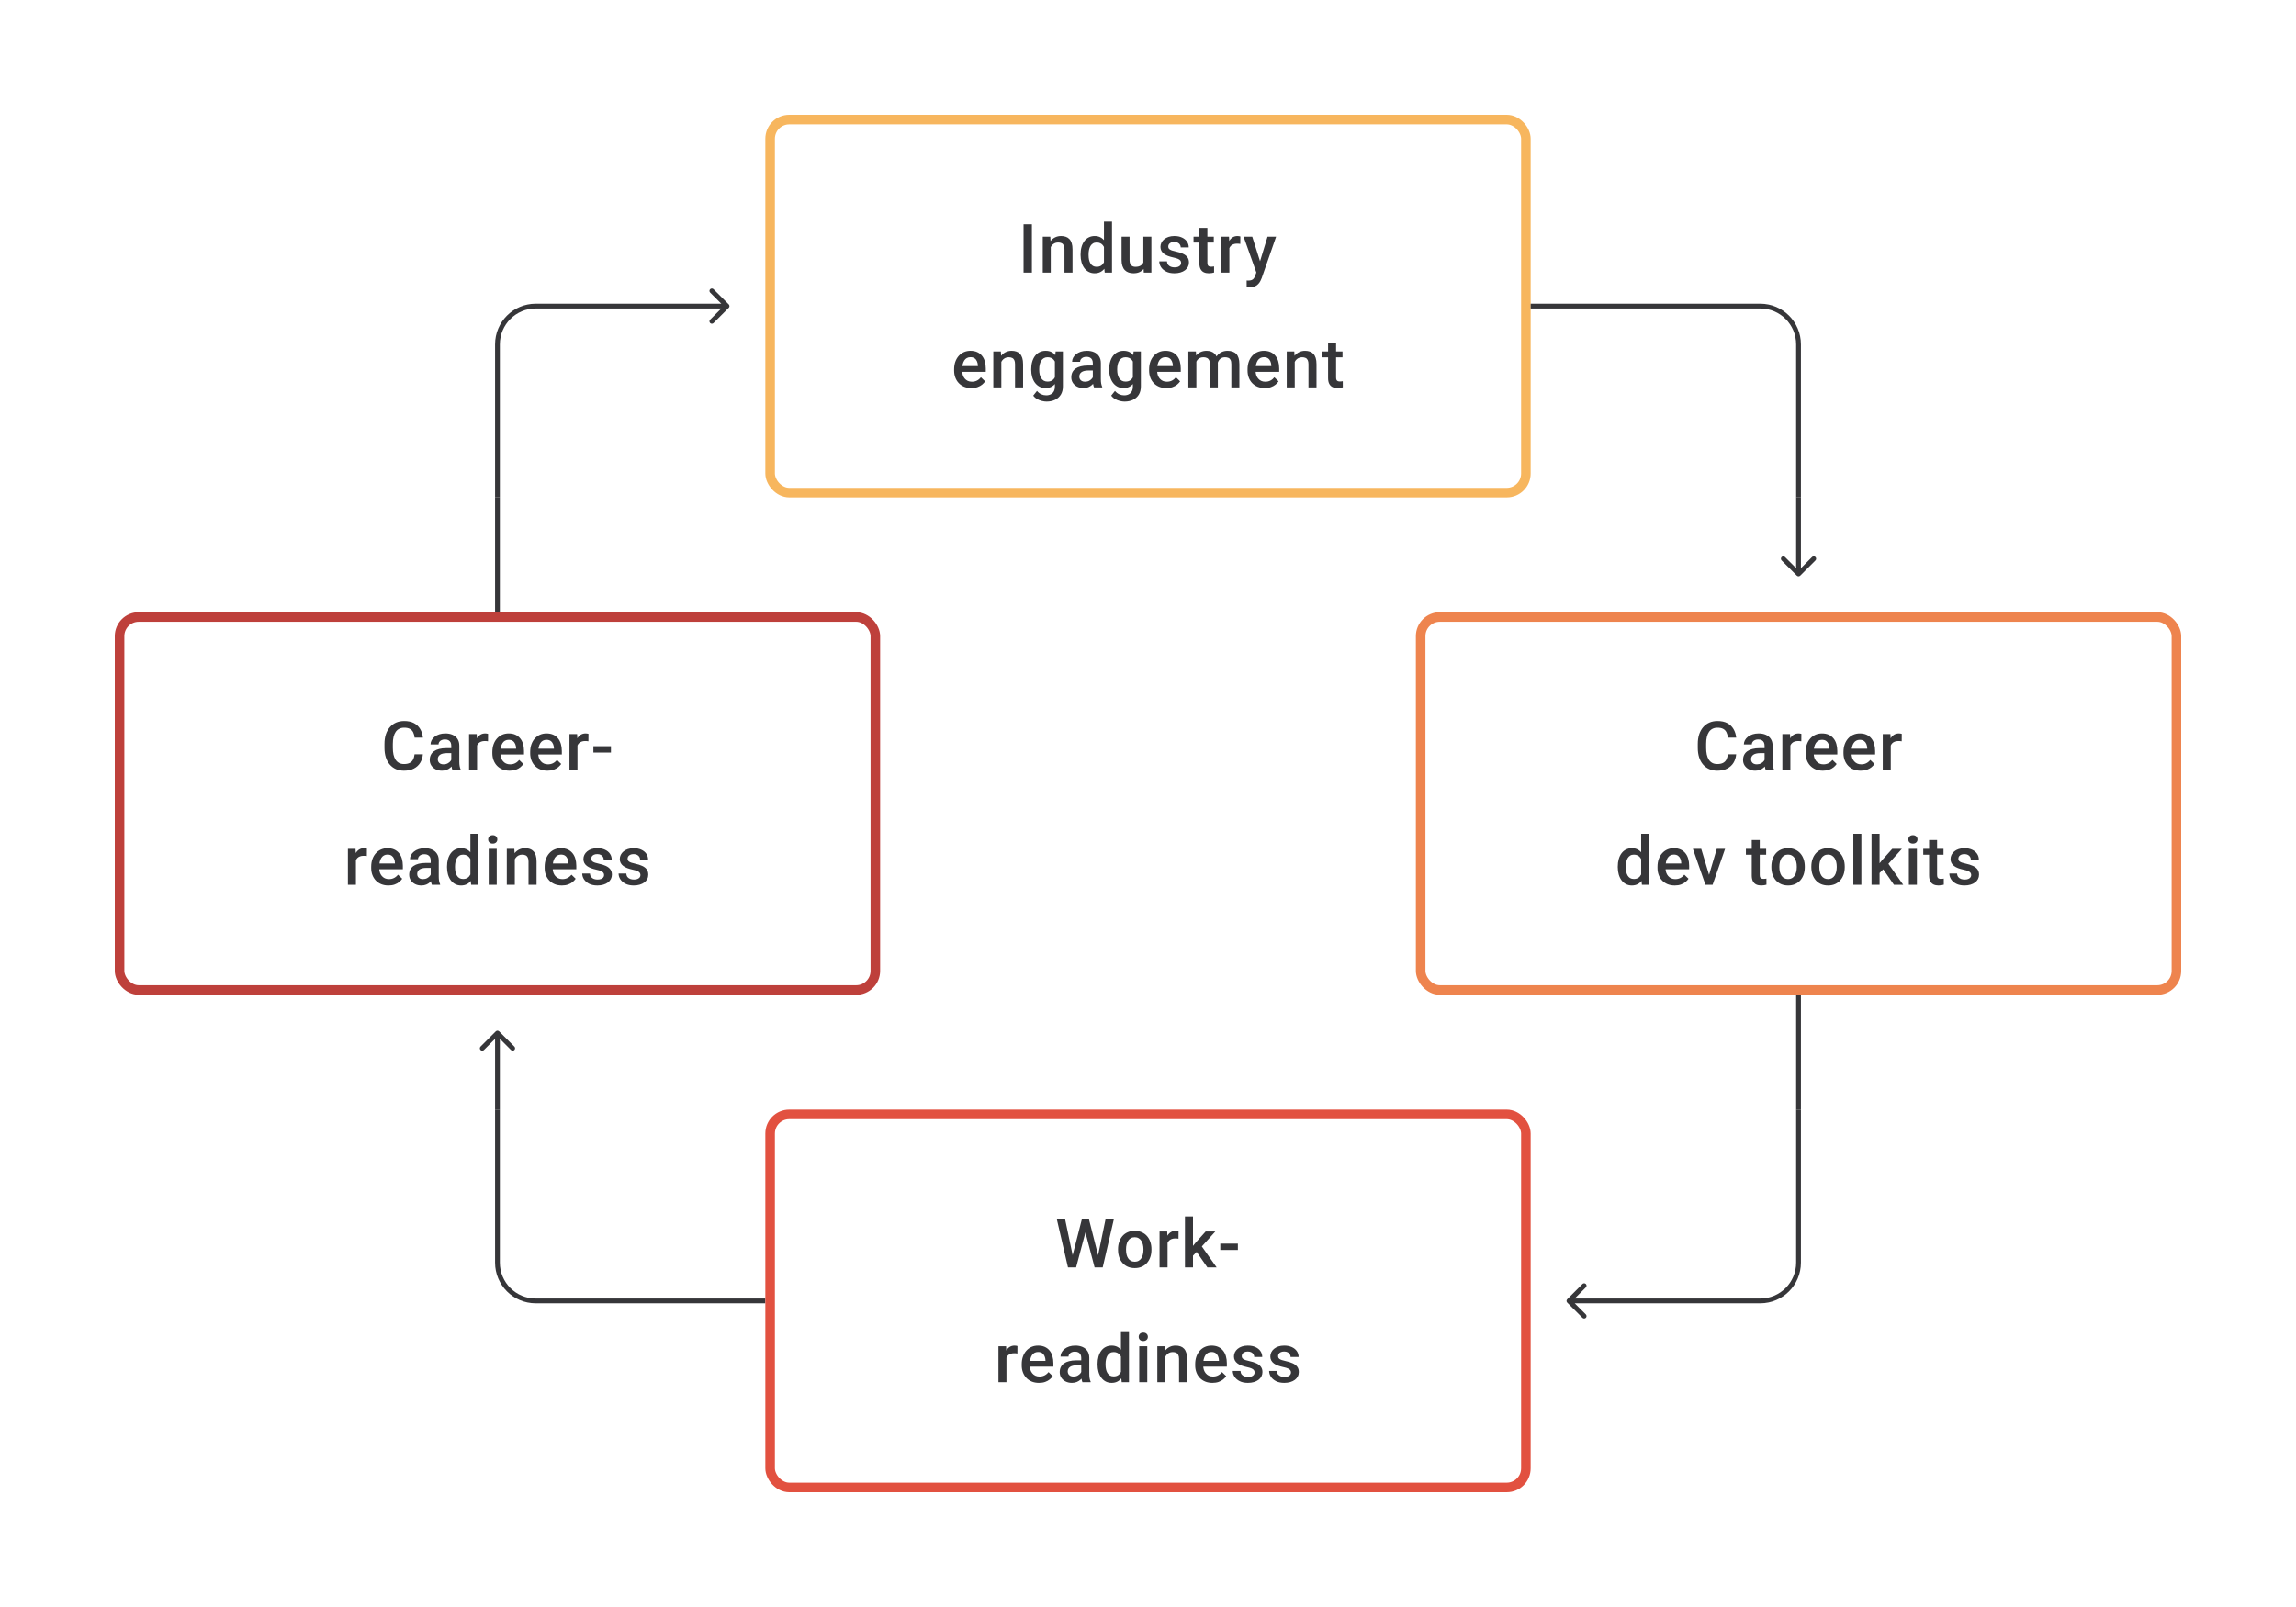 <svg width="480" height="336" viewBox="0 0 480 336" fill="none" xmlns="http://www.w3.org/2000/svg">
<path d="M152.354 64.354C152.549 64.158 152.549 63.842 152.354 63.646L149.172 60.465C148.976 60.269 148.66 60.269 148.464 60.465C148.269 60.66 148.269 60.976 148.464 61.172L151.293 64L148.464 66.828C148.269 67.024 148.269 67.34 148.464 67.535C148.66 67.731 148.976 67.731 149.172 67.535L152.354 64.354ZM152 63.5H112V64.5H152V63.5ZM103.5 72V104H104.5V72H103.5ZM112 63.5C107.306 63.5 103.5 67.306 103.5 72H104.5C104.5 67.858 107.858 64.5 112 64.5V63.5Z" fill="#1E1E21" fill-opacity="0.89"/>
<path d="M215.727 46.891V57H213.984V46.891H215.727ZM219.671 51.091V57H217.997V49.487H219.573L219.671 51.091ZM219.372 52.966L218.831 52.959C218.835 52.427 218.909 51.938 219.053 51.494C219.201 51.05 219.405 50.668 219.664 50.348C219.928 50.029 220.242 49.783 220.608 49.612C220.974 49.436 221.381 49.348 221.83 49.348C222.191 49.348 222.517 49.399 222.809 49.501C223.105 49.598 223.358 49.758 223.566 49.98C223.779 50.203 223.941 50.492 224.052 50.848C224.163 51.2 224.219 51.633 224.219 52.147V57H222.538V52.14C222.538 51.779 222.485 51.494 222.379 51.286C222.277 51.073 222.126 50.922 221.927 50.834C221.733 50.742 221.49 50.695 221.198 50.695C220.911 50.695 220.654 50.756 220.428 50.876C220.201 50.996 220.009 51.161 219.851 51.369C219.698 51.577 219.58 51.818 219.497 52.091C219.414 52.364 219.372 52.656 219.372 52.966ZM230.794 55.445V46.335H232.474V57H230.953L230.794 55.445ZM225.906 53.327V53.181C225.906 52.612 225.973 52.093 226.107 51.626C226.241 51.154 226.436 50.749 226.69 50.411C226.945 50.068 227.255 49.807 227.621 49.626C227.986 49.441 228.398 49.348 228.856 49.348C229.31 49.348 229.708 49.436 230.051 49.612C230.393 49.788 230.685 50.04 230.926 50.369C231.166 50.693 231.358 51.082 231.502 51.536C231.645 51.985 231.747 52.484 231.807 53.035V53.501C231.747 54.038 231.645 54.528 231.502 54.972C231.358 55.417 231.166 55.801 230.926 56.125C230.685 56.449 230.391 56.699 230.044 56.875C229.701 57.051 229.301 57.139 228.843 57.139C228.389 57.139 227.979 57.044 227.614 56.854C227.253 56.664 226.945 56.398 226.69 56.056C226.436 55.713 226.241 55.31 226.107 54.848C225.973 54.38 225.906 53.873 225.906 53.327ZM227.579 53.181V53.327C227.579 53.669 227.609 53.989 227.669 54.285C227.734 54.581 227.833 54.843 227.968 55.07C228.102 55.292 228.276 55.468 228.488 55.597C228.706 55.722 228.965 55.785 229.266 55.785C229.646 55.785 229.958 55.702 230.203 55.535C230.449 55.368 230.641 55.144 230.78 54.861C230.923 54.575 231.02 54.255 231.071 53.903V52.647C231.044 52.373 230.986 52.119 230.898 51.883C230.814 51.647 230.701 51.441 230.558 51.265C230.414 51.084 230.236 50.945 230.023 50.848C229.815 50.746 229.567 50.695 229.28 50.695C228.975 50.695 228.715 50.76 228.502 50.89C228.289 51.02 228.114 51.198 227.975 51.425C227.84 51.651 227.741 51.915 227.676 52.216C227.611 52.517 227.579 52.839 227.579 53.181ZM239.028 55.229V49.487H240.708V57H239.125L239.028 55.229ZM239.264 53.667L239.827 53.653C239.827 54.158 239.771 54.623 239.66 55.049C239.549 55.47 239.378 55.838 239.146 56.153C238.915 56.463 238.619 56.706 238.257 56.882C237.896 57.053 237.464 57.139 236.959 57.139C236.593 57.139 236.258 57.086 235.952 56.979C235.647 56.873 235.383 56.708 235.161 56.486C234.943 56.264 234.774 55.975 234.654 55.618C234.534 55.262 234.473 54.836 234.473 54.341V49.487H236.147V54.355C236.147 54.628 236.179 54.857 236.244 55.042C236.309 55.222 236.397 55.368 236.508 55.479C236.619 55.59 236.748 55.669 236.897 55.715C237.045 55.762 237.202 55.785 237.369 55.785C237.846 55.785 238.22 55.692 238.494 55.507C238.771 55.317 238.968 55.063 239.084 54.743C239.204 54.424 239.264 54.065 239.264 53.667ZM246.923 54.966C246.923 54.799 246.881 54.648 246.798 54.514C246.714 54.375 246.555 54.25 246.318 54.139C246.087 54.028 245.744 53.926 245.291 53.834C244.893 53.746 244.527 53.642 244.194 53.521C243.865 53.396 243.583 53.246 243.347 53.07C243.111 52.894 242.928 52.686 242.798 52.445C242.669 52.205 242.604 51.927 242.604 51.612C242.604 51.306 242.671 51.017 242.805 50.744C242.939 50.471 243.131 50.23 243.381 50.022C243.631 49.814 243.935 49.649 244.291 49.529C244.652 49.409 245.055 49.348 245.499 49.348C246.129 49.348 246.668 49.455 247.117 49.668C247.571 49.876 247.918 50.161 248.158 50.522C248.399 50.878 248.519 51.281 248.519 51.73H246.846C246.846 51.531 246.795 51.346 246.693 51.175C246.596 50.999 246.448 50.857 246.249 50.751C246.05 50.64 245.8 50.584 245.499 50.584C245.212 50.584 244.974 50.631 244.784 50.723C244.599 50.811 244.46 50.927 244.367 51.07C244.279 51.214 244.235 51.371 244.235 51.542C244.235 51.667 244.259 51.781 244.305 51.883C244.356 51.98 244.439 52.07 244.555 52.154C244.671 52.232 244.828 52.306 245.027 52.376C245.231 52.445 245.485 52.512 245.791 52.577C246.365 52.697 246.858 52.852 247.27 53.042C247.686 53.227 248.006 53.468 248.228 53.764C248.45 54.056 248.561 54.426 248.561 54.875C248.561 55.209 248.489 55.514 248.346 55.792C248.207 56.065 248.003 56.303 247.735 56.507C247.466 56.706 247.145 56.861 246.77 56.972C246.399 57.083 245.983 57.139 245.52 57.139C244.84 57.139 244.263 57.019 243.791 56.778C243.319 56.532 242.96 56.22 242.715 55.84C242.474 55.456 242.354 55.058 242.354 54.646H243.972C243.99 54.956 244.076 55.204 244.229 55.389C244.386 55.57 244.58 55.702 244.812 55.785C245.048 55.864 245.291 55.903 245.541 55.903C245.842 55.903 246.094 55.864 246.298 55.785C246.501 55.702 246.656 55.59 246.763 55.452C246.869 55.308 246.923 55.146 246.923 54.966ZM253.755 49.487V50.709H249.519V49.487H253.755ZM250.741 47.647H252.414V54.924C252.414 55.155 252.447 55.334 252.512 55.459C252.581 55.579 252.676 55.66 252.796 55.702C252.917 55.743 253.058 55.764 253.22 55.764C253.336 55.764 253.447 55.757 253.553 55.743C253.66 55.729 253.745 55.715 253.81 55.702L253.817 56.979C253.678 57.021 253.516 57.058 253.331 57.09C253.15 57.123 252.942 57.139 252.706 57.139C252.322 57.139 251.982 57.072 251.685 56.938C251.389 56.799 251.158 56.574 250.991 56.264C250.824 55.954 250.741 55.542 250.741 55.028V47.647ZM257.011 50.918V57H255.337V49.487H256.934L257.011 50.918ZM259.309 49.439L259.295 50.994C259.193 50.975 259.082 50.962 258.962 50.952C258.846 50.943 258.73 50.938 258.615 50.938C258.328 50.938 258.075 50.98 257.858 51.063C257.64 51.142 257.457 51.258 257.309 51.411C257.166 51.559 257.055 51.739 256.976 51.952C256.897 52.165 256.851 52.404 256.837 52.667L256.455 52.695C256.455 52.223 256.501 51.785 256.594 51.383C256.687 50.98 256.826 50.626 257.011 50.321C257.2 50.015 257.437 49.777 257.719 49.605C258.006 49.434 258.337 49.348 258.712 49.348C258.814 49.348 258.922 49.358 259.038 49.376C259.158 49.395 259.249 49.416 259.309 49.439ZM262.947 56.181L264.988 49.487H266.78L263.766 58.146C263.697 58.331 263.607 58.532 263.495 58.75C263.384 58.967 263.239 59.173 263.058 59.368C262.882 59.567 262.662 59.726 262.398 59.847C262.135 59.972 261.815 60.034 261.44 60.034C261.292 60.034 261.149 60.02 261.01 59.993C260.876 59.969 260.748 59.944 260.628 59.916L260.621 58.639C260.667 58.643 260.723 58.648 260.788 58.653C260.857 58.657 260.913 58.66 260.954 58.66C261.232 58.66 261.463 58.625 261.649 58.555C261.834 58.49 261.984 58.384 262.1 58.236C262.22 58.088 262.322 57.889 262.405 57.639L262.947 56.181ZM261.794 49.487L263.579 55.111L263.877 56.875L262.718 57.174L259.989 49.487H261.794ZM203.08 81.139C202.524 81.139 202.022 81.049 201.573 80.868C201.129 80.683 200.749 80.426 200.435 80.097C200.124 79.769 199.886 79.382 199.719 78.938C199.553 78.493 199.469 78.014 199.469 77.501V77.223C199.469 76.635 199.555 76.103 199.726 75.626C199.898 75.149 200.136 74.742 200.441 74.404C200.747 74.061 201.108 73.8 201.525 73.619C201.941 73.439 202.393 73.348 202.879 73.348C203.416 73.348 203.885 73.439 204.288 73.619C204.691 73.8 205.024 74.054 205.288 74.383C205.556 74.707 205.755 75.094 205.885 75.543C206.019 75.992 206.086 76.487 206.086 77.028V77.744H200.282V76.542H204.434V76.41C204.425 76.11 204.364 75.827 204.253 75.563C204.147 75.299 203.983 75.087 203.76 74.925C203.538 74.763 203.242 74.681 202.872 74.681C202.594 74.681 202.346 74.742 202.129 74.862C201.916 74.978 201.738 75.147 201.594 75.369C201.451 75.591 201.339 75.86 201.261 76.174C201.187 76.484 201.15 76.834 201.15 77.223V77.501C201.15 77.829 201.194 78.135 201.282 78.417C201.374 78.695 201.508 78.938 201.684 79.146C201.86 79.354 202.073 79.519 202.323 79.639C202.573 79.755 202.858 79.813 203.177 79.813C203.58 79.813 203.939 79.732 204.253 79.57C204.568 79.408 204.841 79.178 205.073 78.882L205.954 79.736C205.792 79.972 205.582 80.199 205.323 80.417C205.063 80.63 204.746 80.803 204.371 80.938C204.001 81.072 203.571 81.139 203.08 81.139ZM209.336 75.091V81H207.662V73.487H209.238L209.336 75.091ZM209.037 76.966L208.495 76.959C208.5 76.427 208.574 75.938 208.718 75.494C208.866 75.049 209.069 74.668 209.329 74.348C209.593 74.029 209.907 73.784 210.273 73.612C210.639 73.436 211.046 73.348 211.495 73.348C211.856 73.348 212.182 73.399 212.474 73.501C212.77 73.598 213.023 73.758 213.231 73.98C213.444 74.203 213.606 74.492 213.717 74.848C213.828 75.2 213.884 75.633 213.884 76.147V81H212.203V76.14C212.203 75.779 212.15 75.494 212.044 75.286C211.942 75.073 211.791 74.922 211.592 74.834C211.398 74.742 211.155 74.695 210.863 74.695C210.576 74.695 210.319 74.756 210.092 74.876C209.866 74.996 209.674 75.161 209.516 75.369C209.363 75.577 209.245 75.818 209.162 76.091C209.079 76.364 209.037 76.656 209.037 76.966ZM220.688 73.487H222.208V80.792C222.208 81.468 222.065 82.041 221.778 82.514C221.491 82.986 221.09 83.344 220.577 83.59C220.063 83.84 219.468 83.965 218.792 83.965C218.505 83.965 218.186 83.923 217.834 83.84C217.487 83.757 217.149 83.622 216.82 83.437C216.496 83.257 216.225 83.018 216.008 82.722L216.793 81.736C217.061 82.055 217.357 82.289 217.681 82.437C218.005 82.585 218.346 82.659 218.702 82.659C219.086 82.659 219.412 82.588 219.681 82.444C219.954 82.305 220.165 82.099 220.313 81.826C220.461 81.553 220.535 81.22 220.535 80.826V75.188L220.688 73.487ZM215.584 77.327V77.181C215.584 76.612 215.654 76.093 215.793 75.626C215.932 75.154 216.131 74.749 216.39 74.411C216.649 74.068 216.964 73.807 217.334 73.626C217.704 73.441 218.123 73.348 218.591 73.348C219.077 73.348 219.491 73.436 219.834 73.612C220.181 73.788 220.47 74.04 220.702 74.369C220.933 74.693 221.114 75.082 221.243 75.536C221.377 75.985 221.477 76.484 221.542 77.035V77.501C221.482 78.037 221.38 78.528 221.236 78.972C221.093 79.417 220.903 79.801 220.667 80.125C220.431 80.449 220.139 80.699 219.792 80.875C219.45 81.051 219.044 81.139 218.577 81.139C218.119 81.139 217.704 81.044 217.334 80.854C216.968 80.664 216.654 80.398 216.39 80.056C216.131 79.713 215.932 79.31 215.793 78.848C215.654 78.38 215.584 77.873 215.584 77.327ZM217.258 77.181V77.327C217.258 77.669 217.29 77.989 217.355 78.285C217.424 78.581 217.529 78.843 217.667 79.07C217.811 79.292 217.991 79.468 218.209 79.597C218.431 79.722 218.693 79.785 218.994 79.785C219.387 79.785 219.709 79.702 219.959 79.535C220.213 79.368 220.408 79.144 220.542 78.861C220.681 78.575 220.778 78.255 220.834 77.903V76.647C220.806 76.373 220.748 76.119 220.66 75.883C220.577 75.647 220.463 75.441 220.32 75.265C220.176 75.084 219.996 74.945 219.778 74.848C219.561 74.746 219.304 74.695 219.007 74.695C218.707 74.695 218.445 74.76 218.223 74.89C218.001 75.019 217.818 75.198 217.674 75.424C217.535 75.651 217.431 75.915 217.362 76.216C217.292 76.517 217.258 76.839 217.258 77.181ZM228.464 79.493V75.91C228.464 75.642 228.415 75.411 228.318 75.216C228.221 75.022 228.073 74.871 227.874 74.765C227.679 74.658 227.434 74.605 227.138 74.605C226.865 74.605 226.629 74.651 226.43 74.744C226.231 74.837 226.076 74.962 225.964 75.119C225.853 75.276 225.798 75.455 225.798 75.654H224.131C224.131 75.357 224.203 75.07 224.347 74.793C224.49 74.515 224.698 74.267 224.972 74.05C225.245 73.832 225.571 73.661 225.951 73.536C226.33 73.411 226.756 73.348 227.228 73.348C227.793 73.348 228.293 73.443 228.728 73.633C229.168 73.823 229.512 74.11 229.762 74.494C230.017 74.874 230.144 75.35 230.144 75.924V79.264C230.144 79.607 230.167 79.915 230.214 80.188C230.265 80.456 230.336 80.69 230.429 80.889V81H228.714C228.635 80.82 228.573 80.59 228.527 80.313C228.485 80.03 228.464 79.757 228.464 79.493ZM228.707 76.431L228.721 77.466H227.52C227.21 77.466 226.936 77.496 226.7 77.556C226.464 77.612 226.268 77.695 226.11 77.806C225.953 77.917 225.835 78.051 225.756 78.209C225.677 78.366 225.638 78.544 225.638 78.743C225.638 78.942 225.684 79.125 225.777 79.292C225.87 79.454 226.004 79.581 226.18 79.674C226.36 79.766 226.578 79.813 226.832 79.813C227.175 79.813 227.473 79.743 227.728 79.604C227.987 79.461 228.191 79.287 228.339 79.084C228.487 78.875 228.566 78.679 228.575 78.493L229.117 79.236C229.061 79.426 228.966 79.63 228.832 79.847C228.698 80.065 228.522 80.273 228.304 80.472C228.091 80.667 227.834 80.826 227.534 80.951C227.237 81.076 226.895 81.139 226.506 81.139C226.015 81.139 225.578 81.042 225.194 80.847C224.81 80.648 224.509 80.382 224.291 80.049C224.074 79.711 223.965 79.329 223.965 78.903C223.965 78.505 224.039 78.153 224.187 77.848C224.34 77.538 224.562 77.278 224.853 77.07C225.15 76.862 225.511 76.704 225.937 76.598C226.363 76.487 226.849 76.431 227.395 76.431H228.707ZM236.99 73.487H238.511V80.792C238.511 81.468 238.367 82.041 238.08 82.514C237.793 82.986 237.393 83.344 236.879 83.59C236.365 83.84 235.77 83.965 235.095 83.965C234.808 83.965 234.488 83.923 234.136 83.84C233.789 83.757 233.451 83.622 233.123 83.437C232.799 83.257 232.528 83.018 232.31 82.722L233.095 81.736C233.363 82.055 233.66 82.289 233.984 82.437C234.308 82.585 234.648 82.659 235.004 82.659C235.389 82.659 235.715 82.588 235.983 82.444C236.257 82.305 236.467 82.099 236.615 81.826C236.763 81.553 236.837 81.22 236.837 80.826V75.188L236.99 73.487ZM231.887 77.327V77.181C231.887 76.612 231.956 76.093 232.095 75.626C232.234 75.154 232.433 74.749 232.692 74.411C232.951 74.068 233.266 73.807 233.637 73.626C234.007 73.441 234.426 73.348 234.893 73.348C235.379 73.348 235.794 73.436 236.136 73.612C236.483 73.788 236.773 74.04 237.004 74.369C237.236 74.693 237.416 75.082 237.546 75.536C237.68 75.985 237.779 76.484 237.844 77.035V77.501C237.784 78.037 237.682 78.528 237.539 78.972C237.395 79.417 237.205 79.801 236.969 80.125C236.733 80.449 236.442 80.699 236.094 80.875C235.752 81.051 235.347 81.139 234.879 81.139C234.421 81.139 234.007 81.044 233.637 80.854C233.271 80.664 232.956 80.398 232.692 80.056C232.433 79.713 232.234 79.31 232.095 78.848C231.956 78.38 231.887 77.873 231.887 77.327ZM233.56 77.181V77.327C233.56 77.669 233.593 77.989 233.657 78.285C233.727 78.581 233.831 78.843 233.97 79.07C234.113 79.292 234.294 79.468 234.511 79.597C234.734 79.722 234.995 79.785 235.296 79.785C235.689 79.785 236.011 79.702 236.261 79.535C236.516 79.368 236.71 79.144 236.844 78.861C236.983 78.575 237.08 78.255 237.136 77.903V76.647C237.108 76.373 237.05 76.119 236.962 75.883C236.879 75.647 236.766 75.441 236.622 75.265C236.479 75.084 236.298 74.945 236.081 74.848C235.863 74.746 235.606 74.695 235.31 74.695C235.009 74.695 234.747 74.76 234.525 74.89C234.303 75.019 234.12 75.198 233.977 75.424C233.838 75.651 233.734 75.915 233.664 76.216C233.595 76.517 233.56 76.839 233.56 77.181ZM243.843 81.139C243.288 81.139 242.785 81.049 242.336 80.868C241.892 80.683 241.512 80.426 241.198 80.097C240.887 79.769 240.649 79.382 240.482 78.938C240.316 78.493 240.232 78.014 240.232 77.501V77.223C240.232 76.635 240.318 76.103 240.489 75.626C240.661 75.149 240.899 74.742 241.205 74.404C241.51 74.061 241.871 73.8 242.288 73.619C242.704 73.439 243.156 73.348 243.642 73.348C244.179 73.348 244.648 73.439 245.051 73.619C245.454 73.8 245.787 74.054 246.051 74.383C246.319 74.707 246.519 75.094 246.648 75.543C246.782 75.992 246.849 76.487 246.849 77.028V77.744H241.045V76.542H245.197V76.41C245.188 76.11 245.128 75.827 245.016 75.563C244.91 75.299 244.746 75.087 244.523 74.925C244.301 74.763 244.005 74.681 243.635 74.681C243.357 74.681 243.109 74.742 242.892 74.862C242.679 74.978 242.501 75.147 242.357 75.369C242.214 75.591 242.103 75.86 242.024 76.174C241.95 76.484 241.913 76.834 241.913 77.223V77.501C241.913 77.829 241.957 78.135 242.045 78.417C242.137 78.695 242.271 78.938 242.447 79.146C242.623 79.354 242.836 79.519 243.086 79.639C243.336 79.755 243.621 79.813 243.94 79.813C244.343 79.813 244.702 79.732 245.016 79.57C245.331 79.408 245.604 79.178 245.836 78.882L246.718 79.736C246.556 79.972 246.345 80.199 246.086 80.417C245.826 80.63 245.509 80.803 245.134 80.938C244.764 81.072 244.334 81.139 243.843 81.139ZM250.113 75.015V81H248.439V73.487H250.015L250.113 75.015ZM249.842 76.966L249.272 76.959C249.272 76.441 249.337 75.961 249.467 75.522C249.596 75.082 249.786 74.7 250.036 74.376C250.286 74.047 250.596 73.795 250.967 73.619C251.342 73.439 251.774 73.348 252.265 73.348C252.608 73.348 252.92 73.399 253.202 73.501C253.489 73.598 253.737 73.753 253.945 73.966C254.158 74.179 254.32 74.452 254.431 74.786C254.547 75.119 254.605 75.522 254.605 75.994V81H252.932V76.14C252.932 75.774 252.876 75.487 252.765 75.279C252.658 75.07 252.503 74.922 252.3 74.834C252.101 74.742 251.862 74.695 251.585 74.695C251.27 74.695 251.001 74.756 250.779 74.876C250.562 74.996 250.383 75.161 250.245 75.369C250.106 75.577 250.004 75.818 249.939 76.091C249.874 76.364 249.842 76.656 249.842 76.966ZM254.501 76.522L253.716 76.695C253.716 76.242 253.779 75.813 253.904 75.411C254.033 75.003 254.221 74.647 254.466 74.341C254.716 74.031 255.024 73.788 255.39 73.612C255.755 73.436 256.174 73.348 256.646 73.348C257.03 73.348 257.373 73.402 257.674 73.508C257.979 73.61 258.239 73.772 258.452 73.994C258.664 74.216 258.827 74.506 258.938 74.862C259.049 75.214 259.104 75.64 259.104 76.14V81H257.424V76.133C257.424 75.753 257.368 75.459 257.257 75.251C257.151 75.043 256.998 74.899 256.799 74.82C256.6 74.737 256.362 74.695 256.084 74.695C255.825 74.695 255.596 74.744 255.396 74.841C255.202 74.934 255.038 75.066 254.904 75.237C254.769 75.404 254.667 75.596 254.598 75.813C254.533 76.031 254.501 76.267 254.501 76.522ZM264.423 81.139C263.867 81.139 263.365 81.049 262.916 80.868C262.471 80.683 262.092 80.426 261.777 80.097C261.467 79.769 261.229 79.382 261.062 78.938C260.895 78.493 260.812 78.014 260.812 77.501V77.223C260.812 76.635 260.898 76.103 261.069 75.626C261.24 75.149 261.479 74.742 261.784 74.404C262.09 74.061 262.451 73.8 262.867 73.619C263.284 73.439 263.735 73.348 264.221 73.348C264.758 73.348 265.228 73.439 265.631 73.619C266.033 73.8 266.367 74.054 266.631 74.383C266.899 74.707 267.098 75.094 267.228 75.543C267.362 75.992 267.429 76.487 267.429 77.028V77.744H261.624V76.542H265.777V76.41C265.767 76.11 265.707 75.827 265.596 75.563C265.49 75.299 265.325 75.087 265.103 74.925C264.881 74.763 264.585 74.681 264.214 74.681C263.937 74.681 263.689 74.742 263.471 74.862C263.258 74.978 263.08 75.147 262.937 75.369C262.793 75.591 262.682 75.86 262.603 76.174C262.529 76.484 262.492 76.834 262.492 77.223V77.501C262.492 77.829 262.536 78.135 262.624 78.417C262.717 78.695 262.851 78.938 263.027 79.146C263.203 79.354 263.416 79.519 263.666 79.639C263.916 79.755 264.2 79.813 264.52 79.813C264.922 79.813 265.281 79.732 265.596 79.57C265.911 79.408 266.184 79.178 266.415 78.882L267.297 79.736C267.135 79.972 266.924 80.199 266.665 80.417C266.406 80.63 266.089 80.803 265.714 80.938C265.344 81.072 264.913 81.139 264.423 81.139ZM270.678 75.091V81H269.005V73.487H270.581L270.678 75.091ZM270.38 76.966L269.838 76.959C269.843 76.427 269.917 75.938 270.06 75.494C270.208 75.049 270.412 74.668 270.671 74.348C270.935 74.029 271.25 73.784 271.616 73.612C271.981 73.436 272.389 73.348 272.838 73.348C273.199 73.348 273.525 73.399 273.817 73.501C274.113 73.598 274.365 73.758 274.573 73.98C274.786 74.203 274.948 74.492 275.06 74.848C275.171 75.2 275.226 75.633 275.226 76.147V81H273.546V76.14C273.546 75.779 273.493 75.494 273.386 75.286C273.284 75.073 273.134 74.922 272.935 74.834C272.74 74.742 272.497 74.695 272.206 74.695C271.919 74.695 271.662 74.756 271.435 74.876C271.208 74.996 271.016 75.161 270.859 75.369C270.706 75.577 270.588 75.818 270.505 76.091C270.421 76.364 270.38 76.656 270.38 76.966ZM280.663 73.487V74.709H276.427V73.487H280.663ZM277.649 71.647H279.322V78.924C279.322 79.155 279.355 79.334 279.42 79.459C279.489 79.579 279.584 79.66 279.704 79.702C279.825 79.743 279.966 79.764 280.128 79.764C280.244 79.764 280.355 79.757 280.461 79.743C280.568 79.729 280.653 79.716 280.718 79.702L280.725 80.979C280.586 81.021 280.424 81.058 280.239 81.09C280.058 81.123 279.85 81.139 279.614 81.139C279.23 81.139 278.89 81.072 278.593 80.938C278.297 80.799 278.066 80.574 277.899 80.264C277.732 79.954 277.649 79.542 277.649 79.028V71.647Z" fill="#1E1E21" fill-opacity="0.89"/>
<rect x="161" y="25" width="158" height="78" rx="4" stroke="#F7B65E" stroke-width="2"/>
<path d="M320 64H368C372.418 64 376 67.582 376 72V104" stroke="#1E1E21" stroke-opacity="0.89"/>
<path d="M103.5 104V128H104.5V104H103.5Z" fill="#1E1E21" fill-opacity="0.89"/>
<path d="M375.646 120.354C375.842 120.549 376.158 120.549 376.354 120.354L379.536 117.172C379.731 116.976 379.731 116.66 379.536 116.464C379.34 116.269 379.024 116.269 378.828 116.464L376 119.293L373.172 116.464C372.976 116.269 372.66 116.269 372.464 116.464C372.269 116.66 372.269 116.976 372.464 117.172L375.646 120.354ZM375.5 104V120H376.5V104H375.5Z" fill="#1E1E21" fill-opacity="0.89"/>
<path d="M86.67 157.709H88.406C88.35 158.371 88.165 158.961 87.851 159.479C87.536 159.993 87.094 160.398 86.524 160.694C85.955 160.991 85.263 161.139 84.448 161.139C83.823 161.139 83.261 161.028 82.761 160.806C82.261 160.579 81.833 160.259 81.477 159.847C81.12 159.431 80.847 158.929 80.657 158.341C80.472 157.753 80.379 157.096 80.379 156.369V155.529C80.379 154.802 80.474 154.145 80.664 153.557C80.859 152.969 81.136 152.467 81.497 152.05C81.859 151.629 82.291 151.307 82.796 151.085C83.305 150.863 83.877 150.752 84.511 150.752C85.316 150.752 85.997 150.9 86.552 151.196C87.108 151.492 87.538 151.902 87.844 152.425C88.154 152.948 88.344 153.547 88.413 154.223H86.677C86.631 153.788 86.529 153.416 86.372 153.105C86.219 152.795 85.992 152.559 85.691 152.397C85.39 152.231 84.997 152.147 84.511 152.147C84.113 152.147 83.766 152.221 83.469 152.369C83.173 152.518 82.925 152.735 82.726 153.022C82.527 153.309 82.377 153.663 82.275 154.084C82.178 154.501 82.129 154.978 82.129 155.515V156.369C82.129 156.878 82.173 157.341 82.261 157.757C82.354 158.169 82.493 158.524 82.678 158.82C82.868 159.116 83.108 159.345 83.4 159.507C83.692 159.669 84.041 159.75 84.448 159.75C84.944 159.75 85.344 159.672 85.65 159.514C85.96 159.357 86.193 159.128 86.351 158.827C86.513 158.521 86.619 158.149 86.67 157.709ZM94.342 159.493V155.911C94.342 155.642 94.294 155.411 94.197 155.216C94.099 155.022 93.951 154.871 93.752 154.765C93.558 154.658 93.312 154.605 93.016 154.605C92.743 154.605 92.507 154.651 92.308 154.744C92.109 154.837 91.954 154.962 91.843 155.119C91.732 155.276 91.676 155.455 91.676 155.654H90.01C90.01 155.357 90.081 155.07 90.225 154.793C90.368 154.515 90.577 154.267 90.85 154.05C91.123 153.832 91.449 153.661 91.829 153.536C92.208 153.411 92.634 153.348 93.106 153.348C93.671 153.348 94.171 153.443 94.606 153.633C95.046 153.823 95.391 154.11 95.641 154.494C95.895 154.874 96.023 155.35 96.023 155.924V159.264C96.023 159.607 96.046 159.915 96.092 160.188C96.143 160.456 96.215 160.69 96.307 160.889V161H94.592C94.514 160.819 94.451 160.59 94.405 160.313C94.363 160.03 94.342 159.757 94.342 159.493ZM94.585 156.431L94.599 157.466H93.398C93.088 157.466 92.815 157.496 92.579 157.556C92.343 157.612 92.146 157.695 91.989 157.806C91.831 157.917 91.713 158.051 91.634 158.209C91.556 158.366 91.516 158.544 91.516 158.743C91.516 158.942 91.563 159.125 91.655 159.292C91.748 159.454 91.882 159.581 92.058 159.674C92.239 159.766 92.456 159.813 92.711 159.813C93.053 159.813 93.352 159.743 93.606 159.604C93.866 159.461 94.069 159.287 94.217 159.084C94.365 158.875 94.444 158.679 94.453 158.493L94.995 159.236C94.939 159.426 94.845 159.63 94.71 159.847C94.576 160.065 94.4 160.273 94.183 160.472C93.97 160.667 93.713 160.826 93.412 160.951C93.116 161.076 92.773 161.139 92.384 161.139C91.894 161.139 91.456 161.042 91.072 160.847C90.688 160.648 90.387 160.382 90.169 160.049C89.952 159.711 89.843 159.329 89.843 158.903C89.843 158.505 89.917 158.153 90.065 157.848C90.218 157.538 90.44 157.278 90.732 157.07C91.028 156.862 91.389 156.704 91.815 156.598C92.241 156.487 92.727 156.431 93.273 156.431H94.585ZM99.737 154.918V161H98.064V153.487H99.661L99.737 154.918ZM102.035 153.439L102.021 154.994C101.92 154.975 101.808 154.962 101.688 154.952C101.572 154.943 101.457 154.938 101.341 154.938C101.054 154.938 100.802 154.98 100.584 155.063C100.367 155.142 100.184 155.258 100.036 155.411C99.892 155.559 99.781 155.739 99.702 155.952C99.624 156.165 99.577 156.403 99.564 156.667L99.182 156.695C99.182 156.223 99.228 155.786 99.32 155.383C99.413 154.98 99.552 154.626 99.737 154.32C99.927 154.015 100.163 153.777 100.445 153.605C100.732 153.434 101.063 153.348 101.438 153.348C101.54 153.348 101.649 153.358 101.765 153.376C101.885 153.395 101.975 153.416 102.035 153.439ZM106.541 161.139C105.986 161.139 105.484 161.049 105.035 160.868C104.59 160.683 104.211 160.426 103.896 160.097C103.586 159.769 103.347 159.382 103.181 158.938C103.014 158.493 102.931 158.014 102.931 157.501V157.223C102.931 156.635 103.016 156.103 103.188 155.626C103.359 155.149 103.597 154.742 103.903 154.404C104.208 154.061 104.569 153.8 104.986 153.619C105.403 153.439 105.854 153.348 106.34 153.348C106.877 153.348 107.347 153.439 107.749 153.619C108.152 153.8 108.485 154.054 108.749 154.383C109.018 154.707 109.217 155.094 109.346 155.543C109.481 155.992 109.548 156.487 109.548 157.028V157.744H103.743V156.542H107.895V156.41C107.886 156.11 107.826 155.827 107.715 155.563C107.608 155.3 107.444 155.087 107.222 154.925C107 154.763 106.703 154.682 106.333 154.682C106.055 154.682 105.808 154.742 105.59 154.862C105.377 154.978 105.199 155.147 105.055 155.369C104.912 155.591 104.801 155.86 104.722 156.174C104.648 156.485 104.611 156.834 104.611 157.223V157.501C104.611 157.829 104.655 158.135 104.743 158.417C104.836 158.695 104.97 158.938 105.146 159.146C105.322 159.354 105.534 159.519 105.784 159.639C106.034 159.755 106.319 159.813 106.638 159.813C107.041 159.813 107.4 159.732 107.715 159.57C108.029 159.408 108.303 159.179 108.534 158.882L109.416 159.736C109.254 159.972 109.043 160.199 108.784 160.417C108.525 160.63 108.208 160.803 107.833 160.938C107.462 161.072 107.032 161.139 106.541 161.139ZM114.449 161.139C113.894 161.139 113.392 161.049 112.943 160.868C112.498 160.683 112.119 160.426 111.804 160.097C111.494 159.769 111.256 159.382 111.089 158.938C110.922 158.493 110.839 158.014 110.839 157.501V157.223C110.839 156.635 110.925 156.103 111.096 155.626C111.267 155.149 111.505 154.742 111.811 154.404C112.117 154.061 112.478 153.8 112.894 153.619C113.311 153.439 113.762 153.348 114.248 153.348C114.785 153.348 115.255 153.439 115.658 153.619C116.06 153.8 116.394 154.054 116.657 154.383C116.926 154.707 117.125 155.094 117.255 155.543C117.389 155.992 117.456 156.487 117.456 157.028V157.744H111.651V156.542H115.803V156.41C115.794 156.11 115.734 155.827 115.623 155.563C115.516 155.3 115.352 155.087 115.13 154.925C114.908 154.763 114.611 154.682 114.241 154.682C113.963 154.682 113.716 154.742 113.498 154.862C113.285 154.978 113.107 155.147 112.964 155.369C112.82 155.591 112.709 155.86 112.63 156.174C112.556 156.485 112.519 156.834 112.519 157.223V157.501C112.519 157.829 112.563 158.135 112.651 158.417C112.744 158.695 112.878 158.938 113.054 159.146C113.23 159.354 113.443 159.519 113.693 159.639C113.943 159.755 114.227 159.813 114.547 159.813C114.949 159.813 115.308 159.732 115.623 159.57C115.938 159.408 116.211 159.179 116.442 158.882L117.324 159.736C117.162 159.972 116.951 160.199 116.692 160.417C116.433 160.63 116.116 160.803 115.741 160.938C115.371 161.072 114.94 161.139 114.449 161.139ZM120.726 154.918V161H119.053V153.487H120.65L120.726 154.918ZM123.024 153.439L123.01 154.994C122.909 154.975 122.797 154.962 122.677 154.952C122.561 154.943 122.446 154.938 122.33 154.938C122.043 154.938 121.791 154.98 121.573 155.063C121.356 155.142 121.173 155.258 121.025 155.411C120.881 155.559 120.77 155.739 120.691 155.952C120.613 156.165 120.566 156.403 120.552 156.667L120.171 156.695C120.171 156.223 120.217 155.786 120.309 155.383C120.402 154.98 120.541 154.626 120.726 154.32C120.916 154.015 121.152 153.777 121.434 153.605C121.721 153.434 122.052 153.348 122.427 153.348C122.529 153.348 122.638 153.358 122.753 153.376C122.874 153.395 122.964 153.416 123.024 153.439ZM127.725 156.015V157.348H124.052V156.015H127.725ZM74.409 178.918V185H72.735V177.487H74.332L74.409 178.918ZM76.707 177.439L76.693 178.994C76.591 178.975 76.48 178.962 76.36 178.952C76.244 178.943 76.128 178.938 76.012 178.938C75.725 178.938 75.473 178.98 75.256 179.063C75.038 179.142 74.855 179.258 74.707 179.411C74.564 179.559 74.453 179.739 74.374 179.952C74.295 180.165 74.249 180.403 74.235 180.667L73.853 180.695C73.853 180.223 73.899 179.786 73.992 179.383C74.085 178.98 74.223 178.626 74.409 178.32C74.598 178.015 74.834 177.777 75.117 177.605C75.404 177.434 75.735 177.348 76.11 177.348C76.212 177.348 76.32 177.358 76.436 177.376C76.556 177.395 76.647 177.416 76.707 177.439ZM81.213 185.139C80.657 185.139 80.155 185.049 79.706 184.868C79.262 184.683 78.882 184.426 78.567 184.097C78.257 183.769 78.019 183.382 77.852 182.938C77.686 182.493 77.602 182.014 77.602 181.501V181.223C77.602 180.635 77.688 180.103 77.859 179.626C78.03 179.149 78.269 178.742 78.574 178.404C78.88 178.061 79.241 177.8 79.657 177.619C80.074 177.439 80.525 177.348 81.011 177.348C81.548 177.348 82.018 177.439 82.421 177.619C82.824 177.8 83.157 178.054 83.421 178.383C83.689 178.707 83.888 179.094 84.018 179.543C84.152 179.992 84.219 180.487 84.219 181.028V181.744H78.415V180.542H82.567V180.41C82.557 180.11 82.497 179.827 82.386 179.563C82.28 179.3 82.115 179.087 81.893 178.925C81.671 178.763 81.375 178.682 81.004 178.682C80.727 178.682 80.479 178.742 80.261 178.862C80.049 178.978 79.87 179.147 79.727 179.369C79.583 179.591 79.472 179.86 79.394 180.174C79.32 180.485 79.282 180.834 79.282 181.223V181.501C79.282 181.829 79.326 182.135 79.414 182.417C79.507 182.695 79.641 182.938 79.817 183.146C79.993 183.354 80.206 183.519 80.456 183.639C80.706 183.755 80.99 183.813 81.31 183.813C81.713 183.813 82.071 183.732 82.386 183.57C82.701 183.408 82.974 183.179 83.206 182.882L84.087 183.736C83.925 183.972 83.715 184.199 83.455 184.417C83.196 184.63 82.879 184.803 82.504 184.938C82.134 185.072 81.703 185.139 81.213 185.139ZM90.044 183.493V179.911C90.044 179.642 89.996 179.411 89.899 179.216C89.801 179.022 89.653 178.871 89.454 178.765C89.26 178.658 89.014 178.605 88.718 178.605C88.445 178.605 88.209 178.651 88.01 178.744C87.811 178.837 87.656 178.962 87.545 179.119C87.434 179.276 87.378 179.455 87.378 179.654H85.712C85.712 179.357 85.784 179.07 85.927 178.793C86.07 178.515 86.279 178.267 86.552 178.05C86.825 177.832 87.151 177.661 87.531 177.536C87.91 177.411 88.336 177.348 88.808 177.348C89.373 177.348 89.873 177.443 90.308 177.633C90.748 177.823 91.093 178.11 91.343 178.494C91.597 178.874 91.725 179.35 91.725 179.924V183.264C91.725 183.607 91.748 183.915 91.794 184.188C91.845 184.456 91.917 184.69 92.009 184.889V185H90.294C90.216 184.819 90.153 184.59 90.107 184.313C90.065 184.03 90.044 183.757 90.044 183.493ZM90.287 180.431L90.301 181.466H89.1C88.79 181.466 88.517 181.496 88.281 181.556C88.045 181.612 87.848 181.695 87.691 181.806C87.533 181.917 87.415 182.051 87.337 182.209C87.258 182.366 87.219 182.544 87.219 182.743C87.219 182.942 87.265 183.125 87.357 183.292C87.45 183.454 87.584 183.581 87.76 183.674C87.941 183.766 88.158 183.813 88.413 183.813C88.755 183.813 89.054 183.743 89.308 183.604C89.568 183.461 89.771 183.287 89.919 183.084C90.067 182.875 90.146 182.679 90.156 182.493L90.697 183.236C90.641 183.426 90.547 183.63 90.412 183.847C90.278 184.065 90.102 184.273 89.885 184.472C89.672 184.667 89.415 184.826 89.114 184.951C88.818 185.076 88.475 185.139 88.086 185.139C87.596 185.139 87.158 185.042 86.774 184.847C86.39 184.648 86.089 184.382 85.871 184.049C85.654 183.711 85.545 183.329 85.545 182.903C85.545 182.505 85.619 182.153 85.767 181.848C85.92 181.538 86.142 181.278 86.434 181.07C86.73 180.862 87.091 180.704 87.517 180.598C87.943 180.487 88.429 180.431 88.975 180.431H90.287ZM98.341 183.445V174.335H100.022V185H98.501L98.341 183.445ZM93.453 181.327V181.181C93.453 180.612 93.52 180.093 93.655 179.626C93.789 179.154 93.983 178.749 94.238 178.411C94.493 178.068 94.803 177.807 95.168 177.626C95.534 177.441 95.946 177.348 96.404 177.348C96.858 177.348 97.256 177.436 97.599 177.612C97.941 177.788 98.233 178.04 98.473 178.369C98.714 178.693 98.906 179.082 99.05 179.536C99.193 179.985 99.295 180.485 99.355 181.035V181.501C99.295 182.037 99.193 182.528 99.05 182.973C98.906 183.417 98.714 183.801 98.473 184.125C98.233 184.449 97.939 184.699 97.592 184.875C97.249 185.051 96.849 185.139 96.39 185.139C95.937 185.139 95.527 185.044 95.161 184.854C94.8 184.664 94.493 184.398 94.238 184.056C93.983 183.713 93.789 183.31 93.655 182.848C93.52 182.38 93.453 181.873 93.453 181.327ZM95.127 181.181V181.327C95.127 181.67 95.157 181.989 95.217 182.285C95.282 182.581 95.381 182.843 95.516 183.07C95.65 183.292 95.823 183.468 96.036 183.597C96.254 183.722 96.513 183.785 96.814 183.785C97.194 183.785 97.506 183.702 97.751 183.535C97.997 183.368 98.189 183.144 98.328 182.861C98.471 182.574 98.568 182.255 98.619 181.903V180.647C98.591 180.373 98.534 180.119 98.446 179.883C98.362 179.647 98.249 179.441 98.105 179.265C97.962 179.084 97.784 178.945 97.571 178.848C97.362 178.746 97.115 178.695 96.828 178.695C96.522 178.695 96.263 178.76 96.05 178.89C95.837 179.019 95.661 179.198 95.522 179.424C95.388 179.651 95.289 179.915 95.224 180.216C95.159 180.517 95.127 180.839 95.127 181.181ZM103.847 177.487V185H102.167V177.487H103.847ZM102.056 175.515C102.056 175.261 102.139 175.05 102.306 174.884C102.477 174.712 102.713 174.627 103.014 174.627C103.31 174.627 103.544 174.712 103.715 174.884C103.887 175.05 103.972 175.261 103.972 175.515C103.972 175.765 103.887 175.974 103.715 176.14C103.544 176.307 103.31 176.39 103.014 176.39C102.713 176.39 102.477 176.307 102.306 176.14C102.139 175.974 102.056 175.765 102.056 175.515ZM107.624 179.091V185H105.951V177.487H107.527L107.624 179.091ZM107.326 180.966L106.784 180.959C106.789 180.427 106.863 179.938 107.006 179.494C107.154 179.05 107.358 178.668 107.617 178.348C107.881 178.029 108.196 177.784 108.562 177.612C108.927 177.436 109.335 177.348 109.784 177.348C110.145 177.348 110.471 177.399 110.763 177.501C111.059 177.598 111.311 177.758 111.519 177.98C111.732 178.202 111.894 178.492 112.005 178.848C112.117 179.2 112.172 179.633 112.172 180.147V185H110.492V180.14C110.492 179.779 110.439 179.494 110.332 179.286C110.23 179.073 110.08 178.922 109.881 178.834C109.686 178.742 109.443 178.695 109.152 178.695C108.865 178.695 108.608 178.756 108.381 178.876C108.154 178.996 107.962 179.161 107.805 179.369C107.652 179.577 107.534 179.818 107.451 180.091C107.367 180.364 107.326 180.656 107.326 180.966ZM117.477 185.139C116.921 185.139 116.419 185.049 115.97 184.868C115.525 184.683 115.146 184.426 114.831 184.097C114.521 183.769 114.283 183.382 114.116 182.938C113.949 182.493 113.866 182.014 113.866 181.501V181.223C113.866 180.635 113.952 180.103 114.123 179.626C114.294 179.149 114.533 178.742 114.838 178.404C115.144 178.061 115.505 177.8 115.921 177.619C116.338 177.439 116.789 177.348 117.275 177.348C117.812 177.348 118.282 177.439 118.685 177.619C119.087 177.8 119.421 178.054 119.684 178.383C119.953 178.707 120.152 179.094 120.282 179.543C120.416 179.992 120.483 180.487 120.483 181.028V181.744H114.678V180.542H118.83V180.41C118.821 180.11 118.761 179.827 118.65 179.563C118.543 179.3 118.379 179.087 118.157 178.925C117.935 178.763 117.639 178.682 117.268 178.682C116.99 178.682 116.743 178.742 116.525 178.862C116.312 178.978 116.134 179.147 115.991 179.369C115.847 179.591 115.736 179.86 115.657 180.174C115.583 180.485 115.546 180.834 115.546 181.223V181.501C115.546 181.829 115.59 182.135 115.678 182.417C115.771 182.695 115.905 182.938 116.081 183.146C116.257 183.354 116.47 183.519 116.72 183.639C116.97 183.755 117.254 183.813 117.574 183.813C117.976 183.813 118.335 183.732 118.65 183.57C118.965 183.408 119.238 183.179 119.469 182.882L120.351 183.736C120.189 183.972 119.978 184.199 119.719 184.417C119.46 184.63 119.143 184.803 118.768 184.938C118.398 185.072 117.967 185.139 117.477 185.139ZM126.287 182.966C126.287 182.799 126.246 182.649 126.162 182.514C126.079 182.375 125.919 182.25 125.683 182.139C125.452 182.028 125.109 181.926 124.656 181.834C124.258 181.746 123.892 181.642 123.559 181.521C123.23 181.396 122.948 181.246 122.712 181.07C122.475 180.894 122.293 180.686 122.163 180.445C122.033 180.204 121.969 179.927 121.969 179.612C121.969 179.306 122.036 179.017 122.17 178.744C122.304 178.471 122.496 178.23 122.746 178.022C122.996 177.814 123.299 177.649 123.656 177.529C124.017 177.409 124.42 177.348 124.864 177.348C125.493 177.348 126.033 177.455 126.482 177.668C126.935 177.876 127.283 178.161 127.523 178.522C127.764 178.878 127.884 179.281 127.884 179.73H126.211C126.211 179.531 126.16 179.346 126.058 179.175C125.961 178.999 125.813 178.857 125.614 178.751C125.415 178.64 125.165 178.584 124.864 178.584C124.577 178.584 124.339 178.631 124.149 178.723C123.964 178.811 123.825 178.927 123.732 179.07C123.644 179.214 123.6 179.371 123.6 179.543C123.6 179.667 123.623 179.781 123.67 179.883C123.721 179.98 123.804 180.07 123.92 180.154C124.035 180.232 124.193 180.306 124.392 180.376C124.595 180.445 124.85 180.512 125.156 180.577C125.73 180.697 126.223 180.852 126.635 181.042C127.051 181.227 127.371 181.468 127.593 181.764C127.815 182.056 127.926 182.426 127.926 182.875C127.926 183.209 127.854 183.514 127.711 183.792C127.572 184.065 127.368 184.303 127.1 184.507C126.831 184.706 126.51 184.861 126.135 184.972C125.764 185.083 125.348 185.139 124.885 185.139C124.204 185.139 123.628 185.019 123.156 184.778C122.684 184.532 122.325 184.22 122.08 183.84C121.839 183.456 121.719 183.058 121.719 182.646H123.336C123.355 182.956 123.441 183.204 123.593 183.389C123.751 183.57 123.945 183.702 124.177 183.785C124.413 183.864 124.656 183.903 124.906 183.903C125.207 183.903 125.459 183.864 125.662 183.785C125.866 183.702 126.021 183.59 126.128 183.452C126.234 183.308 126.287 183.146 126.287 182.966ZM133.89 182.966C133.89 182.799 133.848 182.649 133.765 182.514C133.682 182.375 133.522 182.25 133.286 182.139C133.055 182.028 132.712 181.926 132.258 181.834C131.86 181.746 131.495 181.642 131.161 181.521C130.833 181.396 130.55 181.246 130.314 181.07C130.078 180.894 129.895 180.686 129.766 180.445C129.636 180.204 129.571 179.927 129.571 179.612C129.571 179.306 129.638 179.017 129.773 178.744C129.907 178.471 130.099 178.23 130.349 178.022C130.599 177.814 130.902 177.649 131.259 177.529C131.62 177.409 132.022 177.348 132.467 177.348C133.096 177.348 133.635 177.455 134.084 177.668C134.538 177.876 134.885 178.161 135.126 178.522C135.367 178.878 135.487 179.281 135.487 179.73H133.814C133.814 179.531 133.763 179.346 133.661 179.175C133.564 178.999 133.416 178.857 133.217 178.751C133.018 178.64 132.768 178.584 132.467 178.584C132.18 178.584 131.941 178.631 131.751 178.723C131.566 178.811 131.427 178.927 131.335 179.07C131.247 179.214 131.203 179.371 131.203 179.543C131.203 179.667 131.226 179.781 131.272 179.883C131.323 179.98 131.407 180.07 131.522 180.154C131.638 180.232 131.795 180.306 131.995 180.376C132.198 180.445 132.453 180.512 132.758 180.577C133.332 180.697 133.825 180.852 134.237 181.042C134.654 181.227 134.973 181.468 135.195 181.764C135.418 182.056 135.529 182.426 135.529 182.875C135.529 183.209 135.457 183.514 135.313 183.792C135.175 184.065 134.971 184.303 134.702 184.507C134.434 184.706 134.112 184.861 133.737 184.972C133.367 185.083 132.95 185.139 132.487 185.139C131.807 185.139 131.231 185.019 130.759 184.778C130.286 184.532 129.928 184.22 129.682 183.84C129.442 183.456 129.321 183.058 129.321 182.646H130.939C130.958 182.956 131.043 183.204 131.196 183.389C131.353 183.57 131.548 183.702 131.779 183.785C132.015 183.864 132.258 183.903 132.508 183.903C132.809 183.903 133.061 183.864 133.265 183.785C133.469 183.702 133.624 183.59 133.73 183.452C133.837 183.308 133.89 183.146 133.89 182.966Z" fill="#1E1E21" fill-opacity="0.89"/>
<rect x="25" y="129" width="158" height="78" rx="4" stroke="#BE403B" stroke-width="2"/>
<path d="M361.229 157.709H362.965C362.909 158.371 362.724 158.961 362.409 159.479C362.094 159.993 361.652 160.398 361.083 160.694C360.514 160.991 359.822 161.139 359.007 161.139C358.382 161.139 357.82 161.028 357.32 160.806C356.82 160.579 356.391 160.259 356.035 159.847C355.679 159.431 355.406 158.929 355.216 158.341C355.031 157.753 354.938 157.096 354.938 156.369V155.529C354.938 154.802 355.033 154.145 355.223 153.557C355.417 152.969 355.695 152.467 356.056 152.05C356.417 151.629 356.85 151.307 357.354 151.085C357.863 150.863 358.435 150.752 359.069 150.752C359.875 150.752 360.555 150.9 361.111 151.196C361.666 151.492 362.097 151.902 362.402 152.425C362.712 152.948 362.902 153.547 362.971 154.223H361.236C361.189 153.788 361.088 153.416 360.93 153.105C360.777 152.795 360.551 152.559 360.25 152.397C359.949 152.231 359.555 152.147 359.069 152.147C358.671 152.147 358.324 152.221 358.028 152.369C357.732 152.518 357.484 152.735 357.285 153.022C357.086 153.309 356.935 153.663 356.834 154.084C356.736 154.501 356.688 154.978 356.688 155.515V156.369C356.688 156.878 356.732 157.341 356.82 157.757C356.912 158.169 357.051 158.524 357.236 158.82C357.426 159.116 357.667 159.345 357.958 159.507C358.25 159.669 358.599 159.75 359.007 159.75C359.502 159.75 359.903 159.672 360.208 159.514C360.518 159.357 360.752 159.128 360.909 158.827C361.071 158.521 361.178 158.149 361.229 157.709ZM368.901 159.493V155.911C368.901 155.642 368.852 155.411 368.755 155.216C368.658 155.022 368.51 154.871 368.311 154.765C368.116 154.658 367.871 154.605 367.575 154.605C367.302 154.605 367.065 154.651 366.866 154.744C366.667 154.837 366.512 154.962 366.401 155.119C366.29 155.276 366.235 155.455 366.235 155.654H364.568C364.568 155.357 364.64 155.07 364.783 154.793C364.927 154.515 365.135 154.267 365.408 154.05C365.681 153.832 366.008 153.661 366.387 153.536C366.767 153.411 367.193 153.348 367.665 153.348C368.23 153.348 368.73 153.443 369.165 153.633C369.604 153.823 369.949 154.11 370.199 154.494C370.454 154.874 370.581 155.35 370.581 155.924V159.264C370.581 159.607 370.604 159.915 370.651 160.188C370.701 160.456 370.773 160.69 370.866 160.889V161H369.151C369.072 160.819 369.01 160.59 368.963 160.313C368.922 160.03 368.901 159.757 368.901 159.493ZM369.144 156.431L369.158 157.466H367.957C367.646 157.466 367.373 157.496 367.137 157.556C366.901 157.612 366.704 157.695 366.547 157.806C366.39 157.917 366.272 158.051 366.193 158.209C366.114 158.366 366.075 158.544 366.075 158.743C366.075 158.942 366.121 159.125 366.214 159.292C366.306 159.454 366.441 159.581 366.616 159.674C366.797 159.766 367.015 159.813 367.269 159.813C367.612 159.813 367.91 159.743 368.165 159.604C368.424 159.461 368.628 159.287 368.776 159.084C368.924 158.875 369.003 158.679 369.012 158.493L369.554 159.236C369.498 159.426 369.403 159.63 369.269 159.847C369.135 160.065 368.959 160.273 368.741 160.472C368.528 160.667 368.271 160.826 367.97 160.951C367.674 161.076 367.332 161.139 366.943 161.139C366.452 161.139 366.015 161.042 365.631 160.847C365.246 160.648 364.945 160.382 364.728 160.049C364.51 159.711 364.402 159.329 364.402 158.903C364.402 158.505 364.476 158.153 364.624 157.848C364.776 157.538 364.999 157.278 365.29 157.07C365.587 156.862 365.948 156.704 366.373 156.598C366.799 156.487 367.285 156.431 367.832 156.431H369.144ZM374.296 154.918V161H372.622V153.487H374.219L374.296 154.918ZM376.594 153.439L376.58 154.994C376.478 154.975 376.367 154.962 376.247 154.952C376.131 154.943 376.015 154.938 375.899 154.938C375.612 154.938 375.36 154.98 375.143 155.063C374.925 155.142 374.742 155.258 374.594 155.411C374.451 155.559 374.34 155.739 374.261 155.952C374.182 156.165 374.136 156.403 374.122 156.667L373.74 156.695C373.74 156.223 373.786 155.786 373.879 155.383C373.972 154.98 374.11 154.626 374.296 154.32C374.485 154.015 374.721 153.777 375.004 153.605C375.291 153.434 375.622 153.348 375.997 153.348C376.099 153.348 376.207 153.358 376.323 153.376C376.443 153.395 376.534 153.416 376.594 153.439ZM381.1 161.139C380.544 161.139 380.042 161.049 379.593 160.868C379.149 160.683 378.769 160.426 378.454 160.097C378.144 159.769 377.906 159.382 377.739 158.938C377.573 158.493 377.489 158.014 377.489 157.501V157.223C377.489 156.635 377.575 156.103 377.746 155.626C377.917 155.149 378.156 154.742 378.461 154.404C378.767 154.061 379.128 153.8 379.544 153.619C379.961 153.439 380.412 153.348 380.898 153.348C381.435 153.348 381.905 153.439 382.308 153.619C382.711 153.8 383.044 154.054 383.308 154.383C383.576 154.707 383.775 155.094 383.905 155.543C384.039 155.992 384.106 156.487 384.106 157.028V157.744H378.302V156.542H382.454V156.41C382.444 156.11 382.384 155.827 382.273 155.563C382.167 155.3 382.002 155.087 381.78 154.925C381.558 154.763 381.262 154.682 380.891 154.682C380.614 154.682 380.366 154.742 380.149 154.862C379.936 154.978 379.757 155.147 379.614 155.369C379.47 155.591 379.359 155.86 379.281 156.174C379.207 156.485 379.17 156.834 379.17 157.223V157.501C379.17 157.829 379.213 158.135 379.301 158.417C379.394 158.695 379.528 158.938 379.704 159.146C379.88 159.354 380.093 159.519 380.343 159.639C380.593 159.755 380.878 159.813 381.197 159.813C381.6 159.813 381.958 159.732 382.273 159.57C382.588 159.408 382.861 159.179 383.093 158.882L383.974 159.736C383.812 159.972 383.602 160.199 383.342 160.417C383.083 160.63 382.766 160.803 382.391 160.938C382.021 161.072 381.59 161.139 381.1 161.139ZM389.008 161.139C388.452 161.139 387.95 161.049 387.501 160.868C387.057 160.683 386.677 160.426 386.363 160.097C386.052 159.769 385.814 159.382 385.647 158.938C385.481 158.493 385.397 158.014 385.397 157.501V157.223C385.397 156.635 385.483 156.103 385.654 155.626C385.826 155.149 386.064 154.742 386.369 154.404C386.675 154.061 387.036 153.8 387.453 153.619C387.869 153.439 388.321 153.348 388.807 153.348C389.344 153.348 389.813 153.439 390.216 153.619C390.619 153.8 390.952 154.054 391.216 154.383C391.484 154.707 391.683 155.094 391.813 155.543C391.947 155.992 392.014 156.487 392.014 157.028V157.744H386.21V156.542H390.362V156.41C390.353 156.11 390.292 155.827 390.181 155.563C390.075 155.3 389.911 155.087 389.688 154.925C389.466 154.763 389.17 154.682 388.8 154.682C388.522 154.682 388.274 154.742 388.057 154.862C387.844 154.978 387.666 155.147 387.522 155.369C387.379 155.591 387.267 155.86 387.189 156.174C387.115 156.485 387.078 156.834 387.078 157.223V157.501C387.078 157.829 387.122 158.135 387.21 158.417C387.302 158.695 387.436 158.938 387.612 159.146C387.788 159.354 388.001 159.519 388.251 159.639C388.501 159.755 388.786 159.813 389.105 159.813C389.508 159.813 389.867 159.732 390.181 159.57C390.496 159.408 390.769 159.179 391.001 158.882L391.883 159.736C391.721 159.972 391.51 160.199 391.251 160.417C390.991 160.63 390.674 160.803 390.299 160.938C389.929 161.072 389.499 161.139 389.008 161.139ZM395.284 154.918V161H393.611V153.487H395.208L395.284 154.918ZM397.583 153.439L397.569 154.994C397.467 154.975 397.356 154.962 397.236 154.952C397.12 154.943 397.004 154.938 396.888 154.938C396.601 154.938 396.349 154.98 396.132 155.063C395.914 155.142 395.731 155.258 395.583 155.411C395.44 155.559 395.328 155.739 395.25 155.952C395.171 156.165 395.125 156.403 395.111 156.667L394.729 156.695C394.729 156.223 394.775 155.786 394.868 155.383C394.96 154.98 395.099 154.626 395.284 154.32C395.474 154.015 395.71 153.777 395.993 153.605C396.28 153.434 396.611 153.348 396.986 153.348C397.087 153.348 397.196 153.358 397.312 153.376C397.432 153.395 397.523 153.416 397.583 153.439ZM343.1 183.445V174.335H344.781V185H343.26L343.1 183.445ZM338.212 181.327V181.181C338.212 180.612 338.279 180.093 338.414 179.626C338.548 179.154 338.742 178.749 338.997 178.411C339.251 178.068 339.562 177.807 339.927 177.626C340.293 177.441 340.705 177.348 341.163 177.348C341.617 177.348 342.015 177.436 342.357 177.612C342.7 177.788 342.992 178.04 343.232 178.369C343.473 178.693 343.665 179.082 343.809 179.536C343.952 179.985 344.054 180.485 344.114 181.035V181.501C344.054 182.037 343.952 182.528 343.809 182.973C343.665 183.417 343.473 183.801 343.232 184.125C342.992 184.449 342.698 184.699 342.351 184.875C342.008 185.051 341.608 185.139 341.149 185.139C340.696 185.139 340.286 185.044 339.92 184.854C339.559 184.664 339.251 184.398 338.997 184.056C338.742 183.713 338.548 183.31 338.414 182.848C338.279 182.38 338.212 181.873 338.212 181.327ZM339.886 181.181V181.327C339.886 181.67 339.916 181.989 339.976 182.285C340.041 182.581 340.14 182.843 340.274 183.07C340.409 183.292 340.582 183.468 340.795 183.597C341.013 183.722 341.272 183.785 341.573 183.785C341.952 183.785 342.265 183.702 342.51 183.535C342.756 183.368 342.948 183.144 343.087 182.861C343.23 182.574 343.327 182.255 343.378 181.903V180.647C343.35 180.373 343.293 180.119 343.205 179.883C343.121 179.647 343.008 179.441 342.864 179.265C342.721 179.084 342.543 178.945 342.33 178.848C342.121 178.746 341.874 178.695 341.587 178.695C341.281 178.695 341.022 178.76 340.809 178.89C340.596 179.019 340.42 179.198 340.281 179.424C340.147 179.651 340.048 179.915 339.983 180.216C339.918 180.517 339.886 180.839 339.886 181.181ZM350.127 185.139C349.571 185.139 349.069 185.049 348.62 184.868C348.176 184.683 347.796 184.426 347.481 184.097C347.171 183.769 346.933 183.382 346.766 182.938C346.6 182.493 346.516 182.014 346.516 181.501V181.223C346.516 180.635 346.602 180.103 346.773 179.626C346.944 179.149 347.183 178.742 347.488 178.404C347.794 178.061 348.155 177.8 348.572 177.619C348.988 177.439 349.439 177.348 349.925 177.348C350.462 177.348 350.932 177.439 351.335 177.619C351.738 177.8 352.071 178.054 352.335 178.383C352.603 178.707 352.802 179.094 352.932 179.543C353.066 179.992 353.133 180.487 353.133 181.028V181.744H347.329V180.542H351.481V180.41C351.472 180.11 351.411 179.827 351.3 179.563C351.194 179.3 351.029 179.087 350.807 178.925C350.585 178.763 350.289 178.682 349.919 178.682C349.641 178.682 349.393 178.742 349.176 178.862C348.963 178.978 348.784 179.147 348.641 179.369C348.497 179.591 348.386 179.86 348.308 180.174C348.234 180.485 348.197 180.834 348.197 181.223V181.501C348.197 181.829 348.241 182.135 348.328 182.417C348.421 182.695 348.555 182.938 348.731 183.146C348.907 183.354 349.12 183.519 349.37 183.639C349.62 183.755 349.905 183.813 350.224 183.813C350.627 183.813 350.985 183.732 351.3 183.57C351.615 183.408 351.888 183.179 352.12 182.882L353.001 183.736C352.839 183.972 352.629 184.199 352.37 184.417C352.11 184.63 351.793 184.803 351.418 184.938C351.048 185.072 350.617 185.139 350.127 185.139ZM357.07 183.674L358.91 177.487H360.646L358.035 185H356.952L357.07 183.674ZM355.66 177.487L357.535 183.702L357.625 185H356.542L353.918 177.487H355.66ZM369.234 177.487V178.709H364.999V177.487H369.234ZM366.221 175.647H367.894V182.924C367.894 183.155 367.926 183.334 367.991 183.459C368.061 183.579 368.156 183.66 368.276 183.702C368.396 183.743 368.537 183.764 368.699 183.764C368.815 183.764 368.926 183.757 369.033 183.743C369.139 183.729 369.225 183.715 369.29 183.702L369.297 184.979C369.158 185.021 368.996 185.058 368.811 185.09C368.63 185.123 368.422 185.139 368.186 185.139C367.801 185.139 367.461 185.072 367.165 184.938C366.869 184.799 366.637 184.574 366.471 184.264C366.304 183.954 366.221 183.542 366.221 183.028V175.647ZM370.324 181.327V181.167C370.324 180.626 370.403 180.123 370.56 179.661C370.717 179.193 370.944 178.788 371.24 178.445C371.541 178.098 371.907 177.83 372.338 177.64C372.773 177.446 373.263 177.348 373.81 177.348C374.36 177.348 374.851 177.446 375.282 177.64C375.717 177.83 376.085 178.098 376.385 178.445C376.686 178.788 376.916 179.193 377.073 179.661C377.23 180.123 377.309 180.626 377.309 181.167V181.327C377.309 181.869 377.23 182.371 377.073 182.834C376.916 183.297 376.686 183.702 376.385 184.049C376.085 184.391 375.719 184.66 375.288 184.854C374.858 185.044 374.37 185.139 373.823 185.139C373.273 185.139 372.78 185.044 372.344 184.854C371.914 184.66 371.548 184.391 371.247 184.049C370.947 183.702 370.717 183.297 370.56 182.834C370.403 182.371 370.324 181.869 370.324 181.327ZM371.997 181.167V181.327C371.997 181.665 372.032 181.984 372.101 182.285C372.171 182.586 372.28 182.85 372.428 183.077C372.576 183.304 372.766 183.482 372.997 183.611C373.229 183.741 373.504 183.806 373.823 183.806C374.134 183.806 374.402 183.741 374.629 183.611C374.86 183.482 375.05 183.304 375.198 183.077C375.346 182.85 375.455 182.586 375.525 182.285C375.599 181.984 375.636 181.665 375.636 181.327V181.167C375.636 180.834 375.599 180.519 375.525 180.223C375.455 179.922 375.344 179.656 375.191 179.424C375.043 179.193 374.853 179.013 374.622 178.883C374.395 178.749 374.124 178.682 373.81 178.682C373.495 178.682 373.222 178.749 372.99 178.883C372.763 179.013 372.576 179.193 372.428 179.424C372.28 179.656 372.171 179.922 372.101 180.223C372.032 180.519 371.997 180.834 371.997 181.167ZM378.677 181.327V181.167C378.677 180.626 378.755 180.123 378.913 179.661C379.07 179.193 379.297 178.788 379.593 178.445C379.894 178.098 380.26 177.83 380.69 177.64C381.125 177.446 381.616 177.348 382.162 177.348C382.713 177.348 383.204 177.446 383.634 177.64C384.069 177.83 384.437 178.098 384.738 178.445C385.039 178.788 385.268 179.193 385.425 179.661C385.583 180.123 385.662 180.626 385.662 181.167V181.327C385.662 181.869 385.583 182.371 385.425 182.834C385.268 183.297 385.039 183.702 384.738 184.049C384.437 184.391 384.072 184.66 383.641 184.854C383.211 185.044 382.722 185.139 382.176 185.139C381.625 185.139 381.132 185.044 380.697 184.854C380.267 184.66 379.901 184.391 379.6 184.049C379.299 183.702 379.07 183.297 378.913 182.834C378.755 182.371 378.677 181.869 378.677 181.327ZM380.35 181.167V181.327C380.35 181.665 380.385 181.984 380.454 182.285C380.523 182.586 380.632 182.85 380.78 183.077C380.928 183.304 381.118 183.482 381.35 183.611C381.581 183.741 381.857 183.806 382.176 183.806C382.486 183.806 382.755 183.741 382.981 183.611C383.213 183.482 383.403 183.304 383.551 183.077C383.699 182.85 383.808 182.586 383.877 182.285C383.951 181.984 383.988 181.665 383.988 181.327V181.167C383.988 180.834 383.951 180.519 383.877 180.223C383.808 179.922 383.697 179.656 383.544 179.424C383.396 179.193 383.206 179.013 382.974 178.883C382.748 178.749 382.477 178.682 382.162 178.682C381.847 178.682 381.574 178.749 381.343 178.883C381.116 179.013 380.928 179.193 380.78 179.424C380.632 179.656 380.523 179.922 380.454 180.223C380.385 180.519 380.35 180.834 380.35 181.167ZM389.14 174.335V185H387.46V174.335H389.14ZM392.945 174.335V185H391.264V174.335H392.945ZM397.611 177.487L394.34 181.112L392.549 182.945L392.111 181.528L393.465 179.855L395.59 177.487H397.611ZM395.951 185L393.514 181.473L394.569 180.299L397.888 185H395.951ZM400.749 177.487V185H399.068V177.487H400.749ZM398.957 175.515C398.957 175.261 399.041 175.05 399.207 174.884C399.378 174.712 399.615 174.627 399.915 174.627C400.212 174.627 400.445 174.712 400.617 174.884C400.788 175.05 400.874 175.261 400.874 175.515C400.874 175.765 400.788 175.974 400.617 176.14C400.445 176.307 400.212 176.39 399.915 176.39C399.615 176.39 399.378 176.307 399.207 176.14C399.041 175.974 398.957 175.765 398.957 175.515ZM406.31 177.487V178.709H402.075V177.487H406.31ZM403.297 175.647H404.97V182.924C404.97 183.155 405.002 183.334 405.067 183.459C405.137 183.579 405.231 183.66 405.352 183.702C405.472 183.743 405.613 183.764 405.775 183.764C405.891 183.764 406.002 183.757 406.109 183.743C406.215 183.729 406.301 183.715 406.366 183.702L406.372 184.979C406.234 185.021 406.072 185.058 405.886 185.09C405.706 185.123 405.498 185.139 405.262 185.139C404.877 185.139 404.537 185.072 404.241 184.938C403.945 184.799 403.713 184.574 403.547 184.264C403.38 183.954 403.297 183.542 403.297 183.028V175.647ZM412.1 182.966C412.1 182.799 412.059 182.649 411.975 182.514C411.892 182.375 411.732 182.25 411.496 182.139C411.265 182.028 410.922 181.926 410.469 181.834C410.071 181.746 409.705 181.642 409.372 181.521C409.043 181.396 408.761 181.246 408.525 181.07C408.289 180.894 408.106 180.686 407.976 180.445C407.847 180.204 407.782 179.927 407.782 179.612C407.782 179.306 407.849 179.017 407.983 178.744C408.117 178.471 408.309 178.23 408.559 178.022C408.809 177.814 409.113 177.649 409.469 177.529C409.83 177.409 410.233 177.348 410.677 177.348C411.307 177.348 411.846 177.455 412.295 177.668C412.749 177.876 413.096 178.161 413.336 178.522C413.577 178.878 413.697 179.281 413.697 179.73H412.024C412.024 179.531 411.973 179.346 411.871 179.175C411.774 178.999 411.626 178.857 411.427 178.751C411.228 178.64 410.978 178.584 410.677 178.584C410.39 178.584 410.152 178.631 409.962 178.723C409.777 178.811 409.638 178.927 409.545 179.07C409.457 179.214 409.413 179.371 409.413 179.543C409.413 179.667 409.437 179.781 409.483 179.883C409.534 179.98 409.617 180.07 409.733 180.154C409.849 180.232 410.006 180.306 410.205 180.376C410.409 180.445 410.663 180.512 410.969 180.577C411.543 180.697 412.036 180.852 412.448 181.042C412.864 181.227 413.184 181.468 413.406 181.764C413.628 182.056 413.739 182.426 413.739 182.875C413.739 183.209 413.667 183.514 413.524 183.792C413.385 184.065 413.181 184.303 412.913 184.507C412.644 184.706 412.323 184.861 411.948 184.972C411.577 185.083 411.161 185.139 410.698 185.139C410.017 185.139 409.441 185.019 408.969 184.778C408.497 184.532 408.138 184.22 407.893 183.84C407.652 183.456 407.532 183.058 407.532 182.646H409.15C409.168 182.956 409.254 183.204 409.406 183.389C409.564 183.57 409.758 183.702 409.99 183.785C410.226 183.864 410.469 183.903 410.719 183.903C411.02 183.903 411.272 183.864 411.476 183.785C411.679 183.702 411.834 183.59 411.941 183.452C412.047 183.308 412.1 183.146 412.1 182.966Z" fill="#1E1E21" fill-opacity="0.89"/>
<rect x="297" y="129" width="158" height="78" rx="4" stroke="#EE844E" stroke-width="2"/>
<path d="M104.354 215.646C104.158 215.451 103.842 215.451 103.646 215.646L100.464 218.828C100.269 219.024 100.269 219.34 100.464 219.536C100.66 219.731 100.976 219.731 101.172 219.536L104 216.707L106.828 219.536C107.024 219.731 107.34 219.731 107.536 219.536C107.731 219.34 107.731 219.024 107.536 218.828L104.354 215.646ZM103.5 216V232H104.5V216H103.5Z" fill="#1E1E21" fill-opacity="0.89"/>
<path d="M375.5 208V232H376.5V208H375.5Z" fill="#1E1E21" fill-opacity="0.89"/>
<path d="M160 271.5H112V272.5H160V271.5ZM104.5 264V232H103.5V264H104.5ZM112 271.5C107.858 271.5 104.5 268.142 104.5 264H103.5C103.5 268.694 107.306 272.5 112 272.5V271.5Z" fill="#1E1E21" fill-opacity="0.89"/>
<path d="M224.17 262.73L226.183 254.89H227.239L227.121 256.911L224.968 265H223.871L224.17 262.73ZM222.663 254.89L224.295 262.667L224.44 265H223.274L220.934 254.89H222.663ZM229.523 262.646L231.134 254.89H232.87L230.53 265H229.363L229.523 262.646ZM227.648 254.89L229.641 262.75L229.933 265H228.836L226.718 256.911L226.607 254.89H227.648ZM233.737 261.327V261.167C233.737 260.626 233.816 260.123 233.973 259.661C234.131 259.193 234.358 258.788 234.654 258.445C234.955 258.098 235.32 257.83 235.751 257.64C236.186 257.446 236.677 257.348 237.223 257.348C237.774 257.348 238.264 257.446 238.695 257.64C239.13 257.83 239.498 258.098 239.799 258.445C240.1 258.788 240.329 259.193 240.486 259.661C240.644 260.123 240.722 260.626 240.722 261.167V261.327C240.722 261.869 240.644 262.371 240.486 262.834C240.329 263.297 240.1 263.702 239.799 264.049C239.498 264.391 239.132 264.66 238.702 264.854C238.271 265.044 237.783 265.139 237.237 265.139C236.686 265.139 236.193 265.044 235.758 264.854C235.327 264.66 234.962 264.391 234.661 264.049C234.36 263.702 234.131 263.297 233.973 262.834C233.816 262.371 233.737 261.869 233.737 261.327ZM235.411 261.167V261.327C235.411 261.665 235.445 261.984 235.515 262.285C235.584 262.586 235.693 262.85 235.841 263.077C235.989 263.304 236.179 263.482 236.411 263.611C236.642 263.741 236.917 263.806 237.237 263.806C237.547 263.806 237.815 263.741 238.042 263.611C238.274 263.482 238.463 263.304 238.612 263.077C238.76 262.85 238.869 262.586 238.938 262.285C239.012 261.984 239.049 261.665 239.049 261.327V261.167C239.049 260.834 239.012 260.519 238.938 260.223C238.869 259.922 238.757 259.656 238.605 259.424C238.457 259.193 238.267 259.013 238.035 258.883C237.808 258.749 237.538 258.682 237.223 258.682C236.908 258.682 236.635 258.749 236.404 258.883C236.177 259.013 235.989 259.193 235.841 259.424C235.693 259.656 235.584 259.922 235.515 260.223C235.445 260.519 235.411 260.834 235.411 261.167ZM244.09 258.918V265H242.416V257.487H244.013L244.09 258.918ZM246.388 257.439L246.374 258.994C246.272 258.975 246.161 258.962 246.041 258.952C245.925 258.943 245.809 258.938 245.694 258.938C245.407 258.938 245.154 258.98 244.937 259.063C244.719 259.142 244.536 259.258 244.388 259.411C244.245 259.559 244.134 259.739 244.055 259.952C243.976 260.165 243.93 260.403 243.916 260.667L243.534 260.695C243.534 260.223 243.58 259.786 243.673 259.383C243.766 258.98 243.904 258.626 244.09 258.32C244.279 258.015 244.515 257.777 244.798 257.605C245.085 257.434 245.416 257.348 245.791 257.348C245.893 257.348 246.001 257.358 246.117 257.376C246.237 257.395 246.328 257.416 246.388 257.439ZM249.408 254.335V265H247.728V254.335H249.408ZM254.074 257.487L250.804 261.112L249.012 262.945L248.575 261.528L249.929 259.855L252.053 257.487H254.074ZM252.414 265L249.977 261.473L251.033 260.299L254.352 265H252.414ZM258.788 260.015V261.348H255.115V260.015H258.788ZM210.409 282.918V289H208.735V281.487H210.332L210.409 282.918ZM212.707 281.439L212.693 282.994C212.591 282.975 212.48 282.962 212.36 282.952C212.244 282.943 212.128 282.938 212.012 282.938C211.725 282.938 211.473 282.98 211.256 283.063C211.038 283.142 210.855 283.258 210.707 283.411C210.564 283.559 210.452 283.739 210.374 283.952C210.295 284.165 210.249 284.403 210.235 284.667L209.853 284.695C209.853 284.223 209.899 283.786 209.992 283.383C210.084 282.98 210.223 282.626 210.409 282.32C210.598 282.015 210.834 281.777 211.117 281.605C211.404 281.434 211.735 281.348 212.11 281.348C212.211 281.348 212.32 281.358 212.436 281.376C212.556 281.395 212.647 281.416 212.707 281.439ZM217.213 289.139C216.657 289.139 216.155 289.049 215.706 288.868C215.262 288.683 214.882 288.426 214.567 288.097C214.257 287.769 214.019 287.382 213.852 286.938C213.686 286.493 213.602 286.014 213.602 285.501V285.223C213.602 284.635 213.688 284.103 213.859 283.626C214.03 283.149 214.269 282.742 214.574 282.404C214.88 282.061 215.241 281.8 215.657 281.619C216.074 281.439 216.525 281.348 217.011 281.348C217.548 281.348 218.018 281.439 218.421 281.619C218.824 281.8 219.157 282.054 219.421 282.383C219.689 282.707 219.888 283.094 220.018 283.543C220.152 283.992 220.219 284.487 220.219 285.028V285.744H214.415V284.542H218.567V284.41C218.557 284.11 218.497 283.827 218.386 283.563C218.28 283.3 218.115 283.087 217.893 282.925C217.671 282.763 217.375 282.682 217.004 282.682C216.727 282.682 216.479 282.742 216.261 282.862C216.049 282.978 215.87 283.147 215.727 283.369C215.583 283.591 215.472 283.86 215.394 284.174C215.32 284.485 215.282 284.834 215.282 285.223V285.501C215.282 285.829 215.326 286.135 215.414 286.417C215.507 286.695 215.641 286.938 215.817 287.146C215.993 287.354 216.206 287.519 216.456 287.639C216.706 287.755 216.991 287.813 217.31 287.813C217.713 287.813 218.071 287.732 218.386 287.57C218.701 287.408 218.974 287.179 219.205 286.882L220.087 287.736C219.925 287.972 219.715 288.199 219.455 288.417C219.196 288.63 218.879 288.803 218.504 288.938C218.134 289.072 217.703 289.139 217.213 289.139ZM226.044 287.493V283.911C226.044 283.642 225.996 283.411 225.899 283.216C225.801 283.022 225.653 282.871 225.454 282.765C225.26 282.658 225.014 282.605 224.718 282.605C224.445 282.605 224.209 282.651 224.01 282.744C223.811 282.837 223.656 282.962 223.545 283.119C223.434 283.276 223.378 283.455 223.378 283.654H221.712C221.712 283.357 221.783 283.07 221.927 282.793C222.07 282.515 222.279 282.267 222.552 282.05C222.825 281.832 223.151 281.661 223.531 281.536C223.91 281.411 224.336 281.348 224.808 281.348C225.373 281.348 225.873 281.443 226.308 281.633C226.748 281.823 227.093 282.11 227.343 282.494C227.597 282.874 227.725 283.35 227.725 283.924V287.264C227.725 287.607 227.748 287.915 227.794 288.188C227.845 288.456 227.917 288.69 228.009 288.889V289H226.294C226.216 288.819 226.153 288.59 226.107 288.313C226.065 288.03 226.044 287.757 226.044 287.493ZM226.287 284.431L226.301 285.466H225.1C224.79 285.466 224.517 285.496 224.281 285.556C224.045 285.612 223.848 285.695 223.691 285.806C223.533 285.917 223.415 286.051 223.336 286.209C223.258 286.366 223.218 286.544 223.218 286.743C223.218 286.942 223.265 287.125 223.357 287.292C223.45 287.454 223.584 287.581 223.76 287.674C223.941 287.766 224.158 287.813 224.413 287.813C224.755 287.813 225.054 287.743 225.308 287.604C225.568 287.461 225.771 287.287 225.919 287.084C226.068 286.875 226.146 286.679 226.155 286.493L226.697 287.236C226.642 287.426 226.547 287.63 226.412 287.847C226.278 288.065 226.102 288.273 225.885 288.472C225.672 288.667 225.415 288.826 225.114 288.951C224.818 289.076 224.475 289.139 224.086 289.139C223.596 289.139 223.158 289.042 222.774 288.847C222.39 288.648 222.089 288.382 221.871 288.049C221.654 287.711 221.545 287.329 221.545 286.903C221.545 286.505 221.619 286.153 221.767 285.848C221.92 285.538 222.142 285.278 222.434 285.07C222.73 284.862 223.091 284.704 223.517 284.598C223.943 284.487 224.429 284.431 224.975 284.431H226.287ZM234.341 287.445V278.335H236.022V289H234.501L234.341 287.445ZM229.453 285.327V285.181C229.453 284.612 229.52 284.093 229.655 283.626C229.789 283.154 229.983 282.749 230.238 282.411C230.493 282.068 230.803 281.807 231.168 281.626C231.534 281.441 231.946 281.348 232.404 281.348C232.858 281.348 233.256 281.436 233.599 281.612C233.941 281.788 234.233 282.04 234.473 282.369C234.714 282.693 234.906 283.082 235.05 283.536C235.193 283.985 235.295 284.485 235.355 285.035V285.501C235.295 286.037 235.193 286.528 235.05 286.973C234.906 287.417 234.714 287.801 234.473 288.125C234.233 288.449 233.939 288.699 233.592 288.875C233.249 289.051 232.849 289.139 232.39 289.139C231.937 289.139 231.527 289.044 231.161 288.854C230.8 288.664 230.493 288.398 230.238 288.056C229.983 287.713 229.789 287.31 229.655 286.848C229.52 286.38 229.453 285.873 229.453 285.327ZM231.127 285.181V285.327C231.127 285.67 231.157 285.989 231.217 286.285C231.282 286.581 231.381 286.843 231.515 287.07C231.65 287.292 231.823 287.468 232.036 287.597C232.254 287.722 232.513 287.785 232.814 287.785C233.193 287.785 233.506 287.702 233.751 287.535C233.997 287.368 234.189 287.144 234.328 286.861C234.471 286.574 234.568 286.255 234.619 285.903V284.647C234.591 284.373 234.534 284.119 234.446 283.883C234.362 283.647 234.249 283.441 234.105 283.265C233.962 283.084 233.784 282.945 233.571 282.848C233.362 282.746 233.115 282.695 232.828 282.695C232.522 282.695 232.263 282.76 232.05 282.89C231.837 283.019 231.661 283.198 231.522 283.424C231.388 283.651 231.289 283.915 231.224 284.216C231.159 284.517 231.127 284.839 231.127 285.181ZM239.847 281.487V289H238.167V281.487H239.847ZM238.056 279.515C238.056 279.261 238.139 279.05 238.306 278.884C238.477 278.712 238.713 278.627 239.014 278.627C239.31 278.627 239.544 278.712 239.715 278.884C239.887 279.05 239.972 279.261 239.972 279.515C239.972 279.765 239.887 279.974 239.715 280.14C239.544 280.307 239.31 280.39 239.014 280.39C238.713 280.39 238.477 280.307 238.306 280.14C238.139 279.974 238.056 279.765 238.056 279.515ZM243.624 283.091V289H241.951V281.487H243.527L243.624 283.091ZM243.326 284.966L242.784 284.959C242.789 284.427 242.863 283.938 243.006 283.494C243.154 283.05 243.358 282.668 243.617 282.348C243.881 282.029 244.196 281.784 244.562 281.612C244.927 281.436 245.335 281.348 245.784 281.348C246.145 281.348 246.471 281.399 246.763 281.501C247.059 281.598 247.311 281.758 247.519 281.98C247.732 282.202 247.894 282.492 248.005 282.848C248.117 283.2 248.172 283.633 248.172 284.147V289H246.492V284.14C246.492 283.779 246.439 283.494 246.332 283.286C246.23 283.073 246.08 282.922 245.881 282.834C245.686 282.742 245.443 282.695 245.152 282.695C244.865 282.695 244.608 282.756 244.381 282.876C244.154 282.996 243.962 283.161 243.805 283.369C243.652 283.577 243.534 283.818 243.451 284.091C243.367 284.364 243.326 284.656 243.326 284.966ZM253.477 289.139C252.921 289.139 252.419 289.049 251.97 288.868C251.525 288.683 251.146 288.426 250.831 288.097C250.521 287.769 250.283 287.382 250.116 286.938C249.949 286.493 249.866 286.014 249.866 285.501V285.223C249.866 284.635 249.952 284.103 250.123 283.626C250.294 283.149 250.533 282.742 250.838 282.404C251.144 282.061 251.505 281.8 251.921 281.619C252.338 281.439 252.789 281.348 253.275 281.348C253.812 281.348 254.282 281.439 254.685 281.619C255.087 281.8 255.421 282.054 255.684 282.383C255.953 282.707 256.152 283.094 256.282 283.543C256.416 283.992 256.483 284.487 256.483 285.028V285.744H250.678V284.542H254.83V284.41C254.821 284.11 254.761 283.827 254.65 283.563C254.543 283.3 254.379 283.087 254.157 282.925C253.935 282.763 253.639 282.682 253.268 282.682C252.99 282.682 252.743 282.742 252.525 282.862C252.312 282.978 252.134 283.147 251.991 283.369C251.847 283.591 251.736 283.86 251.657 284.174C251.583 284.485 251.546 284.834 251.546 285.223V285.501C251.546 285.829 251.59 286.135 251.678 286.417C251.771 286.695 251.905 286.938 252.081 287.146C252.257 287.354 252.47 287.519 252.72 287.639C252.97 287.755 253.254 287.813 253.574 287.813C253.976 287.813 254.335 287.732 254.65 287.57C254.965 287.408 255.238 287.179 255.469 286.882L256.351 287.736C256.189 287.972 255.978 288.199 255.719 288.417C255.46 288.63 255.143 288.803 254.768 288.938C254.398 289.072 253.967 289.139 253.477 289.139ZM262.287 286.966C262.287 286.799 262.246 286.649 262.162 286.514C262.079 286.375 261.919 286.25 261.683 286.139C261.452 286.028 261.109 285.926 260.656 285.834C260.258 285.746 259.892 285.642 259.559 285.521C259.23 285.396 258.948 285.246 258.712 285.07C258.475 284.894 258.293 284.686 258.163 284.445C258.033 284.204 257.969 283.927 257.969 283.612C257.969 283.306 258.036 283.017 258.17 282.744C258.304 282.471 258.496 282.23 258.746 282.022C258.996 281.814 259.299 281.649 259.656 281.529C260.017 281.409 260.42 281.348 260.864 281.348C261.493 281.348 262.033 281.455 262.482 281.668C262.935 281.876 263.283 282.161 263.523 282.522C263.764 282.878 263.884 283.281 263.884 283.73H262.211C262.211 283.531 262.16 283.346 262.058 283.175C261.961 282.999 261.813 282.857 261.614 282.751C261.415 282.64 261.165 282.584 260.864 282.584C260.577 282.584 260.339 282.631 260.149 282.723C259.964 282.811 259.825 282.927 259.732 283.07C259.644 283.214 259.6 283.371 259.6 283.543C259.6 283.667 259.623 283.781 259.67 283.883C259.721 283.98 259.804 284.07 259.92 284.154C260.035 284.232 260.193 284.306 260.392 284.376C260.595 284.445 260.85 284.512 261.156 284.577C261.73 284.697 262.223 284.852 262.635 285.042C263.051 285.227 263.371 285.468 263.593 285.764C263.815 286.056 263.926 286.426 263.926 286.875C263.926 287.209 263.854 287.514 263.711 287.792C263.572 288.065 263.368 288.303 263.1 288.507C262.831 288.706 262.51 288.861 262.135 288.972C261.764 289.083 261.348 289.139 260.885 289.139C260.204 289.139 259.628 289.019 259.156 288.778C258.684 288.532 258.325 288.22 258.08 287.84C257.839 287.456 257.719 287.058 257.719 286.646H259.336C259.355 286.956 259.441 287.204 259.593 287.389C259.751 287.57 259.945 287.702 260.177 287.785C260.413 287.864 260.656 287.903 260.906 287.903C261.207 287.903 261.459 287.864 261.662 287.785C261.866 287.702 262.021 287.59 262.128 287.452C262.234 287.308 262.287 287.146 262.287 286.966ZM269.89 286.966C269.89 286.799 269.848 286.649 269.765 286.514C269.682 286.375 269.522 286.25 269.286 286.139C269.055 286.028 268.712 285.926 268.258 285.834C267.86 285.746 267.495 285.642 267.161 285.521C266.833 285.396 266.55 285.246 266.314 285.07C266.078 284.894 265.895 284.686 265.766 284.445C265.636 284.204 265.571 283.927 265.571 283.612C265.571 283.306 265.638 283.017 265.773 282.744C265.907 282.471 266.099 282.23 266.349 282.022C266.599 281.814 266.902 281.649 267.259 281.529C267.62 281.409 268.022 281.348 268.467 281.348C269.096 281.348 269.635 281.455 270.084 281.668C270.538 281.876 270.885 282.161 271.126 282.522C271.367 282.878 271.487 283.281 271.487 283.73H269.814C269.814 283.531 269.763 283.346 269.661 283.175C269.564 282.999 269.416 282.857 269.217 282.751C269.018 282.64 268.768 282.584 268.467 282.584C268.18 282.584 267.941 282.631 267.751 282.723C267.566 282.811 267.427 282.927 267.335 283.07C267.247 283.214 267.203 283.371 267.203 283.543C267.203 283.667 267.226 283.781 267.272 283.883C267.323 283.98 267.407 284.07 267.522 284.154C267.638 284.232 267.795 284.306 267.995 284.376C268.198 284.445 268.453 284.512 268.758 284.577C269.332 284.697 269.825 284.852 270.237 285.042C270.654 285.227 270.973 285.468 271.195 285.764C271.418 286.056 271.529 286.426 271.529 286.875C271.529 287.209 271.457 287.514 271.313 287.792C271.175 288.065 270.971 288.303 270.702 288.507C270.434 288.706 270.112 288.861 269.737 288.972C269.367 289.083 268.95 289.139 268.487 289.139C267.807 289.139 267.231 289.019 266.759 288.778C266.286 288.532 265.928 288.22 265.682 287.84C265.442 287.456 265.321 287.058 265.321 286.646H266.939C266.958 286.956 267.043 287.204 267.196 287.389C267.353 287.57 267.548 287.702 267.779 287.785C268.015 287.864 268.258 287.903 268.508 287.903C268.809 287.903 269.061 287.864 269.265 287.785C269.469 287.702 269.624 287.59 269.73 287.452C269.837 287.308 269.89 287.146 269.89 286.966Z" fill="#1E1E21" fill-opacity="0.89"/>
<rect x="161" y="233" width="158" height="78" rx="4" stroke="#E25140" stroke-width="2"/>
<path d="M327.646 271.646C327.451 271.842 327.451 272.158 327.646 272.354L330.828 275.536C331.024 275.731 331.34 275.731 331.536 275.536C331.731 275.34 331.731 275.024 331.536 274.828L328.707 272L331.536 269.172C331.731 268.976 331.731 268.66 331.536 268.464C331.34 268.269 331.024 268.269 330.828 268.464L327.646 271.646ZM328 272.5H368V271.5H328V272.5ZM376.5 264V232H375.5V264H376.5ZM368 272.5C372.694 272.5 376.5 268.694 376.5 264H375.5C375.5 268.142 372.142 271.5 368 271.5V272.5Z" fill="#1E1E21" fill-opacity="0.89"/>
</svg>
